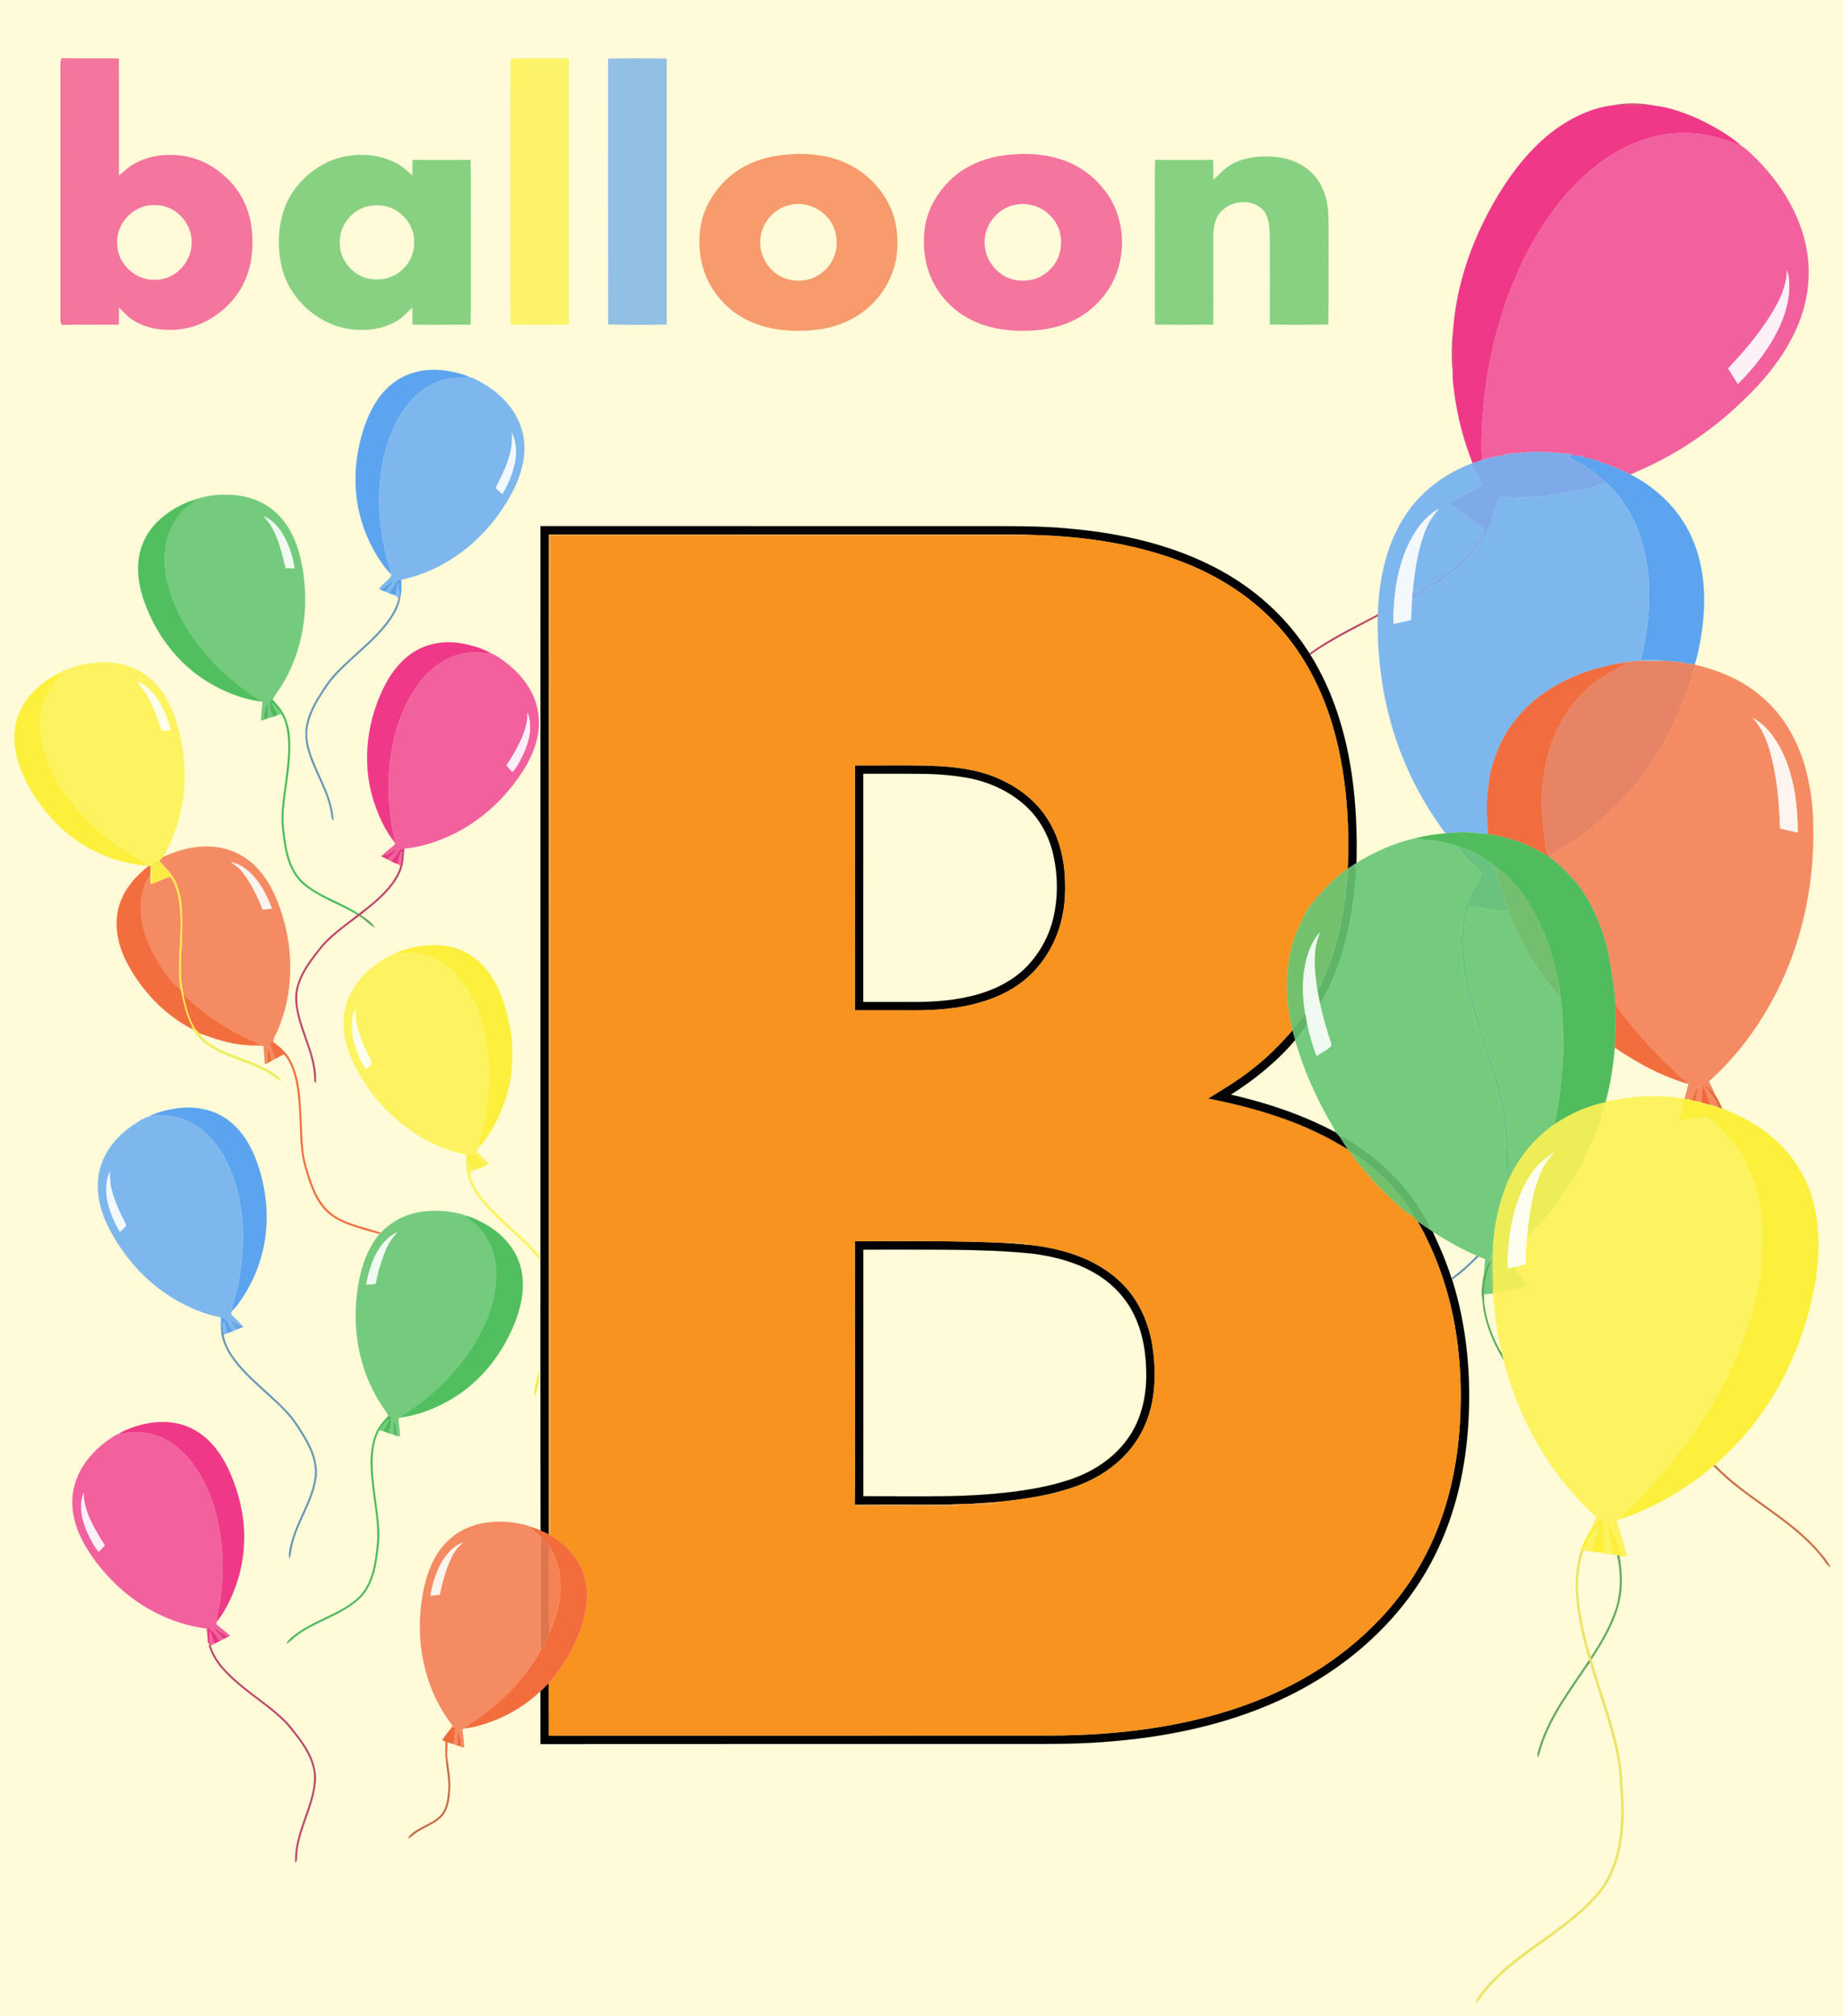<?xml version="1.0" encoding="utf-8"?>
<!DOCTYPE svg PUBLIC "-//W3C//DTD SVG 1.1//EN" "http://www.w3.org/Graphics/SVG/1.1/DTD/svg11.dtd">
<svg version="1.1" id="Layer_1" xmlns="http://www.w3.org/2000/svg" xmlns:xlink="http://www.w3.org/1999/xlink" x="0px" y="0px"
	 viewBox="0 0 1755 1920" enable-background="new 0 0 1755 1920" xml:space="preserve">
<rect x="0" y="0" width="1755" height="1920" fill="#333333" stroke="none"/>
<g>
	<rect fill="#FFFBD8" stroke="#FFFBD8" stroke-width="0.094" width="1755" height="1920"/>
	<path fill="#FFFBD8" stroke="#FFFBD8" stroke-width="0.094" d="M754.43,194.69c16.05-2.85,33.02,6.54,39.43,21.45
		c4.73,11.36,3.71,25.21-3.32,35.42c-5.35,7.6-13.52,13.39-22.73,15.08c-8.37,1.51-17.37,0.63-24.87-3.55
		c-13.52-7.32-21.49-23.57-18.53-38.76C726.99,209.54,739.46,196.88,754.43,194.69z"/>
	<path fill="#FFFBD8" stroke="#FFFBD8" stroke-width="0.094" d="M968.44,194.68c10.63-1.6,22.03,1.59,29.97,8.93
		c5.86,5.34,10.34,12.51,11.5,20.45c1.26,8.41,0.37,17.44-3.99,24.89c-4.94,8.39-13.09,15.14-22.69,17.33
		c-9.49,2.17-19.99,1.13-28.29-4.19c-7.98-5.11-13.98-13.3-16.37-22.47c-1.82-7.91-1.28-16.52,2.27-23.88
		C945.91,204.8,956.34,196.29,968.44,194.68z"/>
	<path fill="#FFFBD8" stroke="#FFFBD8" stroke-width="0.094" d="M143.38,195.41c6.71-0.63,13.66,0.39,19.69,3.49
		c11.67,6.07,19.81,18.81,19.45,32.1c0.35,18.42-15.81,35.84-34.54,35.46c-18.88,1.17-36.61-15.55-36.44-34.48
		C110.32,213.92,125.34,196.7,143.38,195.41z"/>
	<path fill="#FFFBD8" stroke="#FFFBD8" stroke-width="0.094" d="M350.35,196.36c8.4-1.63,17.64-1.22,25.22,3.1
		c9.32,4.94,16.45,14.14,18.3,24.6c1.18,7.37,0.61,15.23-2.74,22c-4.74,10.07-14.51,17.57-25.46,19.54
		c-6.01,0.94-12.29,0.78-18.09-1.15c-10.06-3.18-18.03-11.47-21.93-21.13c-2.25-5.79-2.58-12.2-1.77-18.31
		C326.01,211.39,336.84,199.42,350.35,196.36z"/>
	<path fill="#FFFBD8" stroke="#FFFBD8" stroke-width="0.094" d="M1247.74,623.54c20.23-14.25,42.55-25.04,64.31-36.66
		c-0.8,36.62,3.83,73.44,14.52,108.51c10.68,35.35,27.77,68.65,49.86,98.23c-9.66,0.88-19.3,2.28-28.71,4.65
		c-19.85,4.63-38.81,12.89-56.08,23.67c0.75-27.75-0.33-55.6-4.25-83.1C1281.66,698.4,1269.48,658.35,1247.74,623.54z"/>
	<path fill="#FFFBD8" stroke="#FFFBD8" stroke-width="0.094" d="M822.03,736.87c18.99,0.1,37.98-0.13,56.97,0.14
		c13.94,0.06,27.87,1.31,41.61,3.63c20.13,3.56,39.55,12.22,54.93,25.8c13.57,11.94,22.82,28.33,27.09,45.82
		c4.79,20.24,5.19,41.65,0.47,61.93c-4.25,18.11-13.72,34.91-26.92,48c-12.1,11.76-27.51,19.63-43.57,24.41
		c-21.24,6.31-43.56,7.92-65.61,7.64c-14.99,0.01-29.99-0.01-44.98,0.01C822.06,881.79,822.04,809.33,822.03,736.87z"/>
	<path fill="#FFFBD8" stroke="#FFFBD8" stroke-width="0.094" d="M1172.09,1042.5c22.64-14.4,43.8-31.45,61.19-51.98l0.19,0.68
		c7.45,25.79,18.21,50.59,31.33,74c2.41,4.32,5.47,8.36,6.87,13.18
		C1240.45,1061.62,1206.55,1050.42,1172.09,1042.5z"/>
	<path fill="#FFFBD8" stroke="#FFFBD8" stroke-width="0.094" d="M1529.04,1049.06c4.52-16.81,7.17-34.07,8.58-51.4
		c21.64,14.78,45.09,27.45,70.35,34.76c-1.23,4.72-2.62,9.39-3.98,14.08c-12.83-2.69-26.02-2.62-39.05-2.26
		C1552.83,1044.63,1540.94,1047.05,1529.04,1049.06z"/>
	<path fill="#FFFBD8" stroke="#FFFBD8" stroke-width="0.094" d="M822.06,1190.06c29.31,0.03,58.63-0.13,87.95,0.18
		c25.38,0.37,50.79,1.16,76.03,4.01c21.3,3.04,42.59,9.11,60.81,20.85c13.66,8.77,25.1,21.08,32.37,35.62
		c9.62,18.83,12.59,40.33,12.38,61.26c-0.41,19.95-5.25,40.28-16.75,56.84c-10.69,15.72-26.38,27.63-43.58,35.45
		c-20.67,9.12-43.1,13.29-65.36,16.35c-26.18,3.21-52.55,4.47-78.91,4.42c-21.65-0.06-43.3,0.09-64.94-0.08
		C822.02,1346.66,822.03,1268.36,822.06,1190.06z"/>
	<path fill="#FFFBD8" stroke="#FFFBD8" stroke-width="0.094" d="M1508.02,1476.93c4,0.52,8.04,0.67,12.05,1.26l0.87,0.14
		c4.88,1.06,9.85,1.5,14.81,2.04c1.35,0.19,2.72,0.44,4.09,0.74c4.08,18.34,3.8,38.08-2.98,55.76
		c-5.47,14.68-13.39,28.32-22,41.36c-6.59-22.53-11.83-45.68-12.35-69.23C1503.04,1498.16,1504.02,1487.12,1508.02,1476.93z
		"/>
	<path fill="#D76A8A" stroke="#D76A8A" stroke-width="0.094" d="M57.65,67c0.11-3.86-0.6-7.92,1.05-11.55
		c0.29,4.51,0.19,9.03,0.16,13.55c-0.01,73.33,0.01,146.66-0.01,220c-0.09,6.79,0.31,13.59-0.15,20.38
		c-0.51-1.41-1.02-2.85-1.03-4.36C57.66,225.68,57.69,146.34,57.65,67z"/>
	<path fill="#F4759E" stroke="#F4759E" stroke-width="0.094" d="M58.7,55.45c18.14,0.42,36.3-0.13,54.44,0.28
		c0.23,37.16,0.02,74.33,0.09,111.49c4.81-3.88,9.19-8.39,14.72-11.28c15.33-8.51,33.79-10.26,50.8-6.65
		c14.35,3.09,27.52,10.74,37.91,21.05c12.72,12.12,20.6,28.88,22.81,46.23c2,16.55,0.88,33.82-5.68,49.3
		c-7.4,17.82-21.93,32.27-39.13,40.78c-14.05,6.98-30.3,8.96-45.73,6.51c-8.45-1.43-16.7-4.47-23.77-9.35
		c-4.5-3.1-7.99-7.36-11.91-11.11c-0.08,5.47,0.01,10.95-0.13,16.43c-18.14,0.32-36.28-0.17-54.42,0.25
		c0.46-6.79,0.06-13.59,0.15-20.38c0.02-73.34,0-146.67,0.01-220C58.89,64.48,58.99,59.96,58.7,55.45 M143.38,195.41
		c-18.04,1.29-33.06,18.51-31.84,36.57c-0.17,18.93,17.56,35.65,36.44,34.48c18.73,0.38,34.89-17.04,34.54-35.46
		c0.36-13.29-7.78-26.03-19.45-32.1C157.04,195.8,150.09,194.78,143.38,195.41z"/>
	<path fill="#F4759E" stroke="#F4759E" stroke-width="0.094" d="M960.4,147.46c17.67-1.81,35.96-0.78,52.76,5.35
		c15.49,5.54,29.18,15.84,39.08,28.96c20.78,26.85,21.4,67.03,2.51,95.03c-7.98,11.59-18.71,21.4-31.35,27.69
		c-15.79,8.1-33.81,10.78-51.39,10.55c-16.03-0.3-32.31-3.01-46.74-10.27c-17.56-8.57-31.8-23.72-39.27-41.77
		c-5.82-14.04-7.16-29.61-5.51-44.62c2.49-19.95,13.71-38.1,28.96-50.92C923.76,155.58,942.04,149.26,960.4,147.46 M968.44,194.68
		c-12.1,1.61-22.53,10.12-27.6,21.06c-3.55,7.36-4.09,15.97-2.27,23.88c2.39,9.17,8.39,17.36,16.37,22.47
		c8.3,5.32,18.8,6.36,28.29,4.19c9.6-2.19,17.75-8.94,22.69-17.33c4.36-7.45,5.25-16.48,3.99-24.89
		c-1.16-7.94-5.64-15.11-11.5-20.45C990.47,196.27,979.07,193.08,968.44,194.68z"/>
	<path fill="#FCF368" stroke="#FCF368" stroke-width="0.094" d="M486.16,55.98c12.27-0.62,24.56-0.23,36.84-0.33
		c6.24-0.01,12.5-0.18,18.74,0.33c-0.16,84.3-0.11,168.59-0.03,252.89c-10.56,0.66-21.14,0.21-31.71,0.35
		c-7.89-0.19-15.82,0.52-23.68-0.46c-0.61-17.91-0.1-35.84-0.27-53.76C486.12,188.66,485.91,122.32,486.16,55.98z"/>
	<path fill="#92C0E4" stroke="#92C0E4" stroke-width="0.094" d="M579.12,55.81c18.57-0.33,37.17-0.33,55.75,0
		c0.05,84.39,0.05,168.79,0,253.18c-18.56,0.48-37.15,0.39-55.72-0.01C579.06,224.59,579.13,140.2,579.12,55.81z"/>
	<path fill="#CF487A" stroke="#CF487A" stroke-width="0.094" d="M1534.73,100.47c12.94-2.63,26.51-2.59,39.48-0.09
		c-4.75,0.13-9.5,0.07-14.23-0.18C1551.55,99.71,1543.15,100.87,1534.73,100.47z"/>
	<path fill="#EF3888" stroke="#EF3888" stroke-width="0.094" d="M1487.75,118.73c14.21-9.07,30.17-16.12,46.98-18.26
		c8.42,0.4,16.82-0.76,25.25-0.27c4.73,0.25,9.48,0.31,14.23,0.18c16.31,1.84,31.98,7.7,46.77,14.65
		c13.16,6.7,26.28,14.05,37.31,23.97c-16.91-6.98-34.84-12.37-53.3-12.21c-20.95-0.51-41.76,5.21-60.22,14.96
		c-26.45,13.88-48.36,35.15-65.93,59.09c-20.61,27.87-35.68,59.52-46.69,92.29c-13.67,41.18-20.72,84.5-21.29,127.87
		c-0.08,5.71,0,11.43,0.34,17.14c-2.99,0.96-5.94,2.02-8.9,3.02c-8.54-21.55-14.43-44.14-17.42-67.13
		c-0.73-6.16-1.86-12.35-1.45-18.56c0.61-4.47,0.92-8.97,0.78-13.47c-0.32-9.71,0.66-19.44-0.32-29.12
		c3.19-41.4,17.1-81.58,37.34-117.68C1437.86,165.62,1459.01,137.49,1487.75,118.73z"/>
	<path fill="#EF3888" stroke="#EF3888" stroke-width="0.094" d="M398.38,618.47c13.44-7.01,29.35-8.32,44.06-5.16
		c8.97,1.9,17.97,4.58,25.86,9.36c-7.43-0.58-14.88-1.97-22.34-0.86c-11.67,1.07-22.67,6.14-31.81,13.36
		c-12.42,9.54-21.31,22.92-28.1,36.86c-16.98,36.96-19.54,79.34-12.03,118.97c0.85,4.07,2.03,8.07,2.61,12.2
		c-9.99-12.09-16.49-26.76-21.17-41.62c-11.25-36.42-5.85-76.82,11.79-110.3C374.45,637.87,384.7,625.57,398.38,618.47z"/>
	<path fill="#EF3888" stroke="#EF3888" stroke-width="0.094" d="M139.76,1355.77c15.92-3.28,33.27-1.46,47.28,7.16
		c14.98,9.03,25.12,24.13,32.12,39.82c8.61,19.89,13.69,41.51,13.29,63.25c-0.18,20.49-5.2,40.89-14.18,59.29
		c-3.47,6.66-6.88,13.54-12.03,19.1c0.41-7.93,3.06-15.51,3.79-23.39c3.31-24.01,2.5-48.59-2.66-72.27
		c-2.94-13.56-7.43-26.83-13.94-39.1c-7.6-14.85-18.6-28.28-32.92-37.08c-9.49-5.61-20.5-8.61-31.52-8.57
		c-5.43,0.1-10.81,0.94-16.17,1.69C121.05,1360.68,130.39,1357.76,139.76,1355.77z"/>
	<path fill="#F2609E" stroke="#F2609E" stroke-width="0.094" d="M1544.77,141.75c18.46-9.75,39.27-15.47,60.22-14.96
		c18.46-0.16,36.39,5.23,53.3,12.21c5.25,3.1,9.32,7.83,13.81,11.91c24.18,24.25,43.27,54.97,48.7,89.2
		c3.84,23.52,0.32,47.95-8.87,69.86c-11.4,27.13-30.15,50.48-51.29,70.67c-25.93,25.36-55.93,46.63-88.61,62.4
		c-6.33,3.23-13,5.73-19.38,8.84c-10.12-4.85-20.43-9.42-31.25-12.49c0.4-0.25,0.83-0.5,1.28-0.75
		c-5.98-0.69-11.65-2.95-17.68-3.28c0.98-0.29,1.97-0.57,2.99-0.85c-3.99-0.33-7.98-0.94-11.98-0.72
		c0.19-0.4,0.58-1.19,0.78-1.59c-11.29-0.29-22.49-2.04-33.79-1.78c-10.37-0.04-20.62,2.02-30.99,2.02
		c0.96,0.33,1.95,0.66,2.96,0.99c-8.11,0.43-16.04,2.36-23.77,4.71c-0.34-5.71-0.42-11.43-0.34-17.14
		c0.57-43.37,7.62-86.69,21.29-127.87c11.01-32.77,26.08-64.42,46.69-92.29C1496.41,176.9,1518.32,155.63,1544.77,141.75
		 M1701.6,257.75c-0.38,18.18-10.02,34.34-19.77,49.06c-10.64,15.79-23.15,30.19-36.11,44.09c3.03,4.9,5.95,9.87,9.2,14.64
		c11.41-11.29,21.72-23.75,30.34-37.32c9.2-14.7,16.32-31.09,18.22-48.46C1703.93,272.41,1704.23,264.77,1701.6,257.75z"/>
	<path fill="#F2609E" stroke="#F2609E" stroke-width="0.094" d="M445.96,621.81c7.46-1.11,14.91,0.28,22.34,0.86
		c1.98,0.39,3.64,1.63,5.35,2.65c14.28,9.05,26.9,21.52,33.94,37.08c6.2,13.48,7.05,29.13,3.21,43.4c-3.84,15-12.12,28.4-21.4,40.63
		c-17.5,22.92-40.85,41.56-67.67,52.37c-11.73,4.75-24.07,8.22-36.7,9.4c-1.19,0.1-2.37,0.2-3.55,0.31
		c-2.91,3.96-5.9,7.87-8.93,11.75c-1.2-0.65-2.41-1.29-3.61-1.92c3.55-3.3,6.99-6.71,10.05-10.46c-4.76,2.25-8.85,6.54-14.41,6.57
		c3.31-4.5,8.86-6.74,12.05-11.25c-0.58-4.13-1.76-8.13-2.61-12.2c-7.51-39.63-4.95-82.01,12.03-118.97
		c6.79-13.94,15.68-27.32,28.1-36.86C423.29,627.95,434.29,622.88,445.96,621.81 M502.4,678.78
		c-0.08,18.66-10.52,34.93-19.98,50.26c1.78,2.11,3.51,4.29,5.63,6.08c4.29-4.67,6.98-10.56,9.87-16.15
		C503.76,706.66,507.42,691.99,502.4,678.78z"/>
	<path fill="#F2609E" stroke="#F2609E" stroke-width="0.094" d="M112.82,1365.67c5.36-0.75,10.74-1.59,16.17-1.69
		c11.02-0.04,22.03,2.96,31.52,8.57c14.32,8.8,25.32,22.23,32.92,37.08c6.51,12.27,11,25.54,13.94,39.1
		c5.16,23.68,5.97,48.26,2.66,72.27c-0.73,7.88-3.38,15.46-3.79,23.39c-0.08,0.83-0.15,1.68-0.22,2.55
		c4.26,3.69,8.84,7,13.04,10.78c-0.45,0.27-1.36,0.82-1.81,1.1c-4.94-3.16-9.89-6.33-15.12-8.98
		c3.63,3.58,7.29,7.15,10.45,11.17c-1.14,0.62-2.28,1.27-3.42,1.93c-3.23-4.6-6.02-9.82-11.02-12.76
		c-0.25,2.62-0.49,5.26-0.54,7.92c-0.39-2.38-0.74-4.76-1.06-7.13c-34.71-4.52-67.25-21.95-91.24-47.29
		c-10.74-11.23-20.26-23.78-27.34-37.66c-7.66-15.08-11.52-32.77-7.43-49.47c4.24-18.5,17.04-33.92,32.18-44.83
		C105.94,1369.51,109.07,1366.94,112.82,1365.67 M83.61,1460.38c3.01,6.04,5.93,12.3,10.33,17.49c2.11-1.89,3.9-4.09,5.79-6.17
		c-9.55-15.2-19.78-31.45-20.15-49.98C74.66,1434.37,78.19,1448.49,83.61,1460.38z"/>
	<path fill="#F79B6C" stroke="#F79B6C" stroke-width="0.094" d="M747.4,147.44c17.88-1.88,36.42-0.58,53.33,5.82
		c19.14,7.37,35.54,21.8,45.05,40c6.44,12.15,9.16,26.04,8.67,39.73c0.11,20.36-8.34,40.42-22.5,54.97
		c-11.81,12.58-27.76,20.79-44.54,24.37c-15.44,3.23-31.46,3.44-47.05,1.27c-17.16-2.51-33.99-9.28-46.93-21.02
		c-12.57-11.2-21.84-26.27-25.26-42.82c-3.9-18.22-2.74-38,5.77-54.8c8.77-17.65,23.9-32.17,42.09-39.86
		C725.99,150.91,736.64,148.37,747.4,147.44 M754.43,194.69c-14.97,2.19-27.44,14.85-30.02,29.64
		c-2.96,15.19,5.01,31.44,18.53,38.76c7.5,4.18,16.5,5.06,24.87,3.55c9.21-1.69,17.38-7.48,22.73-15.08
		c7.03-10.21,8.05-24.06,3.32-35.42C787.45,201.23,770.48,191.84,754.43,194.69z"/>
	<path fill="#88D182" stroke="#88D182" stroke-width="0.094" d="M317.98,151.92c19.45-6.85,41.94-5.97,60.21,3.92
		c5.48,2.87,9.75,7.42,14.54,11.22c-0.02-4.91-0.09-9.82,0.22-14.73c18.37,0.08,36.74,0.13,55.11-0.03
		c0.58,18.89,0.09,37.8,0.25,56.7c-0.08,33.38,0.17,66.76-0.13,100.14c-18.45,0.1-36.91,0.23-55.37-0.05
		c-0.17-5.43-0.04-10.87-0.1-16.3c-4.39,3.91-8.12,8.6-13.12,11.79c-11.05,7.23-24.51,10.04-37.58,9.53
		c-34.65-0.55-66.61-27.39-74-61.1c-4.09-18.6-3.25-38.56,3.61-56.42C279.87,176.07,297.29,159.58,317.98,151.92 M350.35,196.36
		c-13.51,3.06-24.34,15.03-26.47,28.65c-0.81,6.11-0.48,12.52,1.77,18.31c3.9,9.66,11.87,17.95,21.93,21.13
		c5.8,1.93,12.08,2.09,18.09,1.15c10.95-1.97,20.72-9.47,25.46-19.54c3.35-6.77,3.92-14.63,2.74-22
		c-1.85-10.46-8.98-19.66-18.3-24.6C367.99,195.14,358.75,194.73,350.35,196.36z"/>
	<path fill="#88D182" stroke="#88D182" stroke-width="0.094" d="M1171.33,157.37c10.33-6.4,22.71-8.28,34.67-8.38
		c12.1,0.08,24.54,2.51,34.84,9.15c9.26,5.73,16.4,14.72,20.02,24.99c4.15,10.77,4.18,22.49,4.23,33.87
		c-0.15,30.69,0.23,61.39-0.2,92.08c-18.53,0.2-37.07,0.34-55.6-0.06c0.03-27.99,0.08-56-0.02-83.99
		c-0.54-9.32-0.55-20.38-8.41-26.88c-12.86-10.61-35.21-5.77-42.31,9.44c-4.13,8.89-3.09,18.9-3.19,28.41
		c-0.09,24.37,0.16,48.74-0.13,73.1c-18.47,0.2-36.94,0.23-55.41-0.02c-0.27-32.69-0.04-65.39-0.11-98.08
		c0.16-19.56-0.34-39.13,0.24-58.68c18.38,0.12,36.76,0.09,55.14,0.02c0.48,6.28,0.14,12.59,0.3,18.88
		C1160.71,166.61,1165.25,161.05,1171.33,157.37z"/>
	<path fill="#FDF0F7" stroke="#FDF0F7" stroke-width="0.094" d="M1701.6,257.75c2.63,7.02,2.33,14.66,1.88,22.01
		c-1.9,17.37-9.02,33.76-18.22,48.46c-8.62,13.57-18.93,26.03-30.34,37.32c-3.25-4.77-6.17-9.74-9.2-14.64
		c12.96-13.9,25.47-28.3,36.11-44.09C1691.58,292.09,1701.22,275.93,1701.6,257.75z"/>
	<path fill="#CB4576" stroke="#CB4576" stroke-width="0.094" d="M1383.43,355.47c-1.47-14.12-1.11-28.49,0.46-42.59
		c0.98,9.68,0,19.41,0.32,29.12C1384.35,346.5,1384.04,351,1383.43,355.47z"/>
	<path fill="#5CA4F0" stroke="#5CA4F0" stroke-width="0.094" d="M392.36,355.41c14.49-4.8,30.32-3.79,44.87,0.23
		c3.54,0.88,7,2.11,10.26,3.77c-7.69,0.62-15.54,0.03-23.07,1.97c-14.79,3.61-28.02,12.81-37.02,25.03
		c-11.09,13.98-17.62,30.99-21.78,48.19c-7.11,31.66-5.49,64.9,2.57,96.22c1.36,5.49,3.42,10.81,4.4,16.4
		c-9.54-9.94-16.59-22.04-22.23-34.54c-10.52-23.59-14.08-50.14-10.54-75.69c2.86-19.55,8.34-39.21,19.4-55.79
		C367.06,369.31,378.67,359.69,392.36,355.41z"/>
	<path fill="#5CA4F0" stroke="#5CA4F0" stroke-width="0.094" d="M1492.74,434.35c0.82-0.14,2.45-0.42,3.27-0.56
		c4-0.22,7.99,0.39,11.98,0.72c-1.02,0.28-2.01,0.56-2.99,0.85c6.03,0.33,11.7,2.59,17.68,3.28c-0.45,0.25-0.88,0.5-1.28,0.75
		c10.82,3.07,21.13,7.64,31.25,12.49c26.65,13.62,49.15,36.29,60.17,64.37c12.29,30.45,11.91,64.51,5.83,96.33
		c-1.32,6.86-2.55,13.78-4.94,20.36c-4.49-1.08-9.1-1.35-13.68-1.46c0.95-0.35,1.93-0.69,2.93-1.02
		c-6.26,0.06-12.48-0.72-18.71-1.1c-7.26-1.09-14.6-0.84-21.9-0.52c5.15-20.85,8.35-42.32,7.92-63.84
		c0.27-21.14-3.6-42.31-11.25-62.01c-5.29-13.64-13.43-26.02-22.97-37.05c-2.03-2.32-4.34-4.38-6.64-6.41
		c-5.36-5.02-10.91-9.87-17.11-13.83C1506.11,441.32,1498.58,439.25,1492.74,434.35z"/>
	<path fill="#5CA4F0" stroke="#5CA4F0" stroke-width="0.094" d="M141.69,1063.4c9.04-4.81,19.29-6.9,29.38-8.11
		c16.51-1.89,34.13,1.86,47.29,12.36c14.5,11.27,23.14,28.31,28.46,45.54c8.23,26.43,9.68,55.22,2.39,82.04
		c-4.61,17.19-12.57,33.48-23.29,47.69c-1.7,2.25-3.61,4.35-5.61,6.35c1.1-8.16,4.42-15.8,5.96-23.86
		c7.18-33.89,7.39-69.93-3.71-103c-5.47-15.39-13.09-30.51-25.15-41.82C183.17,1066.11,161.63,1059.41,141.69,1063.4z"/>
	<path fill="#7EB7EE" stroke="#7EB7EE" stroke-width="0.094" d="M447.49,359.41c3.13,0.24,5.78,2.22,8.54,3.56
		c15.58,8.27,29.57,20.62,37.22,36.75c5.8,11.86,7.42,25.57,5.16,38.54c-2.99,18.71-12.51,35.59-23.2,50.95
		c-22.08,31.24-55.5,55.05-93.18,62.93c-1.01,0.11-2.03,0.21-3.03,0.31c-3.12,3.97-5.8,8.25-8.31,12.62
		c-1.28-0.57-2.56-1.13-3.83-1.67c2.92-3.32,5.77-6.71,8.33-10.32c-4.51,2.38-8.63,5.39-12.48,8.7c-0.51-0.23-1.51-0.69-2.02-0.92
		c3.12-3.63,6.78-6.72,10.15-10.1c0.81-1.01,2.22-2.07,1.75-3.54c-0.98-5.59-3.04-10.91-4.4-16.4c-8.06-31.32-9.68-64.56-2.57-96.22
		c4.16-17.2,10.69-34.21,21.78-48.19c9-12.22,22.23-21.42,37.02-25.03C431.95,359.44,439.8,360.03,447.49,359.41 M487.35,411.89
		c2.19,18.98-7.16,36.4-15.28,52.84c2.06,1.89,4.12,3.79,6.2,5.68c5.73-9.19,9.81-19.41,12.01-30.02
		C492.25,430.88,491.49,420.74,487.35,411.89z"/>
	<path fill="#7EB7EE" stroke="#7EB7EE" stroke-width="0.094" d="M1342.65,484.61c14.52-19.55,35.11-34.02,57.7-42.81
		c5.02,5.58,8.46,12.66,10.3,19.89c-9.27,6.91-20.36,10.96-29.87,17.54c5.57,5.92,12.96,9.6,19.02,14.96
		c3.93,3.57,8.95,5.71,12.81,9.36c0.88,3.19-1.63,6.24-3.07,8.95c-9.05,13.95-21.19,25.75-34.72,35.33
		c-8.77,6.4-17.78,12.56-27.43,17.56c-0.75-0.81-1.48-1.61-2.2-2.4c2.06-20.34,4.97-40.95,12.92-59.94
		c2.71-6.77,7.09-12.65,11.71-18.24c-13.93,7.98-23.44,21.78-29.83,36.18c-10,22.94-13.2,48.3-13.16,73.15
		c5.61-1.02,11.14-2.41,16.7-3.69c0.28-6.23,0.53-12.47,1.03-18.68c0.3,1.12,0.63,2.25,0.99,3.37
		c0.26-1.97,0.52-3.94,0.79-5.9c16.1-10.22,33.06-19.62,46.5-33.4c13.29-12.8,25.33-28.16,29.51-46.49
		c1.68-5.16,2.33-10.94,5.67-15.37c5.36-2,11.3,0.62,16.91-0.2c9.99-1.21,20.11-0.17,30.07-1.73
		c18.35-3.05,36.91-6.01,54.41-12.52c2.3,2.03,4.61,4.09,6.64,6.41c9.54,11.03,17.68,23.41,22.97,37.05
		c7.65,19.7,11.52,40.87,11.25,62.01c0.43,21.52-2.77,42.99-7.92,63.84c7.3-0.32,14.64-0.57,21.9,0.52
		c-13.16,0.65-26.55-1.06-39.5,1.89c-10.88,1.71-21.49,4.73-32.06,7.75c-18.27,6-35.55,15.13-50.6,27.12
		c-10.71,9.02-20.2,19.56-27.48,31.55c-6.53,10.64-11.03,22.41-14.41,34.4c-2.3,7.95-2.68,16.27-3.69,24.45
		c-1.32,12.62-0.34,25.3,0.64,37.9c-11.02-0.98-22.13-2.65-33.2-1.33c-2.51,0.21-5.02,0.35-7.52,0.53
		c-22.09-29.58-39.18-62.88-49.86-98.23c-10.69-35.07-15.32-71.89-14.52-108.51c0.02-0.46,0.07-1.4,0.09-1.87
		C1312.99,549.74,1321.15,513.28,1342.65,484.61z"/>
	<path fill="#7EB7EE" stroke="#7EB7EE" stroke-width="0.094" d="M141.69,1063.4c19.94-3.99,41.48,2.71,55.72,17.19
		c12.06,11.31,19.68,26.43,25.15,41.82c11.1,33.07,10.89,69.11,3.71,103c-1.54,8.06-4.86,15.7-5.96,23.86
		c-0.05,0.97-0.33,2.15,0.4,2.98c3.06,3.93,7.59,6.53,10.11,10.93c-4.35-1.55-8.17-4.18-12.14-6.47
		c1.98,3.3,4.24,6.44,6.65,9.46c-1.3,0.56-2.6,1.15-3.88,1.76c-2.83-4.96-4.84-11.02-10.31-13.73
		c-0.2,2.92-0.33,5.87-0.38,8.81c-0.03,2.06-0.05,4.14,0,6.22c-0.85-4.9-0.48-9.88-0.8-14.81
		c-15.38-2.79-29.97-9.07-43.41-16.94c-28.1-16.59-50.46-42.16-64.56-71.46c-7.66-16.01-11.31-34.56-7.03-52.04
		c4.32-17.43,16.49-31.92,31.03-41.98C130.96,1068.72,135.95,1065.15,141.69,1063.4 M102.54,1144.6
		c2.25,10.04,6.37,19.6,11.51,28.48c2.13-1.88,4.59-3.58,5.98-6.12c-1.39-4.06-3.74-7.69-5.5-11.57
		c-5.69-12.39-10.9-25.66-9.83-39.57C100.5,1124.78,100.53,1135.08,102.54,1144.6z"/>
	<path fill="#F1F9FE" stroke="#F1F9FE" stroke-width="0.094" d="M487.35,411.89c4.14,8.85,4.9,18.99,2.93,28.5
		c-2.2,10.61-6.28,20.83-12.01,30.02c-2.08-1.89-4.14-3.79-6.2-5.68C480.19,448.29,489.54,430.87,487.35,411.89z"/>
	<path fill="#7EAAE9" stroke="#7EAAE9" stroke-width="0.094" d="M1432.01,432.44c10.37,0,20.62-2.06,30.99-2.02
		c11.3-0.26,22.5,1.49,33.79,1.78c-0.2,0.4-0.59,1.19-0.78,1.59c-0.82,0.14-2.45,0.42-3.27,0.56
		c5.84,4.9,13.37,6.97,19.56,11.35c6.2,3.96,11.75,8.81,17.11,13.83c-17.5,6.51-36.06,9.47-54.41,12.52
		c-9.96,1.56-20.08,0.52-30.07,1.73c-5.61,0.82-11.55-1.8-16.91,0.2c-3.34,4.43-3.99,10.21-5.67,15.37
		c-4.18,18.33-16.22,33.69-29.51,46.49c-13.44,13.78-30.4,23.18-46.5,33.4c-0.27,1.96-0.53,3.93-0.79,5.9
		c-0.36-1.12-0.69-2.25-0.99-3.37c0.12-2.94,0.35-5.87,0.63-8.78c0.72,0.79,1.45,1.59,2.2,2.4
		c9.65-5,18.66-11.16,27.43-17.56c13.53-9.58,25.67-21.38,34.72-35.33c1.44-2.71,3.95-5.76,3.07-8.95
		c-3.86-3.65-8.88-5.79-12.81-9.36c-6.06-5.36-13.45-9.04-19.02-14.96c9.51-6.58,20.6-10.63,29.87-17.54
		c-1.84-7.23-5.28-14.31-10.3-19.89c0.48-0.16,1.46-0.48,1.95-0.64c2.96-1,5.91-2.06,8.9-3.02
		c7.73-2.35,15.66-4.28,23.77-4.71C1433.96,433.1,1432.97,432.77,1432.01,432.44z"/>
	<path fill="#74CB7D" stroke="#74CB7D" stroke-width="0.094" d="M186.58,475.44c9.15-3.02,18.79-4.43,28.42-4.2
		c17.24-0.42,34.98,5.15,47.78,16.96c12.02,11.01,19.13,26.37,23.02,41.99c9.55,39.76,5.15,83.46-15.48,119.13
		c-3.08,5.97-7.65,11-10.79,16.93c-0.63,0.28-1.89,0.85-2.51,1.14c0.48,5.13-0.25,11.14,3.6,15.19c-1.83,0.5-3.66,0.98-5.49,1.49
		c-0.2-5.07-0.3-10.14-0.49-15.21c-1.74,5.3-3.22,10.76-3.21,16.39l-0.02,0.68c-0.71,0.01-2.14,0.03-2.85,0.05
		c0.19-5.94,1.08-11.82,1.51-17.74c-29.57-17.84-55.55-42.25-73.31-72.01c-9.49-15.51-16.29-32.78-19.16-50.78
		c-1.61-12.8-1.26-26.19,3.53-38.33c3.68-9.7,9.76-18.58,17.91-25.06C181.67,479.98,184.29,477.89,186.58,475.44 M251.07,491.76
		c12.89,13.16,16.69,31.92,20.95,49.17c2.79,0.15,5.58,0.27,8.38,0.35c-1.18-8.74-3.76-17.27-7.35-25.3
		C268.46,505.99,261.64,495.99,251.07,491.76z"/>
	<path fill="#74CB7D" stroke="#74CB7D" stroke-width="0.094" d="M1291.64,821.94c17.27-10.78,36.23-19.04,56.08-23.67
		c4.07,0.7,8.15,1.37,12.29,1.66c9.25,0.69,18.4,2.57,27.15,5.68c5.96,10.14,15.95,16.94,23.5,25.71
		c-0.71,4.35-3.64,7.87-5.58,11.72c-3.84,7.51-8.46,14.86-9.83,23.34c-2.67,10.25-4.01,20.83-3.85,31.43
		c0.58,11.33,1.1,22.76,3.95,33.81c7.88,40.39,24.26,78.47,33.66,118.46c3.73,15.02,4.98,30.52,5.12,45.95
		c0.32,9.76-0.79,19.72,1.62,29.3c-6.26,15.61-10.8,31.93-12.75,48.67c-1.88,12.68-1.54,25.53-1.65,38.31
		c-0.47-6.86-0.42-13.73-0.91-20.58c-0.36,2.91-0.67,5.83-0.84,8.76c-3.43,3.88-5.04,8.87-6.53,13.72
		c0.12-5.07,0.69-10.11,1.19-15.14c-2.05-0.79-4.09-1.57-6.1-2.38c-0.49-0.2-1.45-0.59-1.93-0.79
		c-14.61-5.96-28.16-14.14-41.57-22.37c-0.9-0.77-1.79-1.51-2.7-2.2c-1.5-7.3-5.96-13.4-9.6-19.73
		c-15.75-24.94-37.29-45.95-61.97-62c-4.62-2.81-8.95-7.02-14.7-6.92c-1.17-1.59-2.51-3.06-4.02-4.3
		c-1.4-4.82-4.46-8.86-6.87-13.18c-13.12-23.41-23.88-48.21-31.33-74c3.35-5.99,9.51-10.34,11.09-17.26
		c2.27,10.74,5.22,21.39,9.24,31.62c4.61-3.26,10.3-5.46,13.95-9.82c-0.51-4.14-2.34-7.97-3.47-11.96
		c-2.75-9.1-5.19-18.3-7.22-27.59c18.73-32.14,28.31-68.85,32.43-105.6c0.64-9.22,2.68-18.56,0.78-27.76
		C1290.61,822.6,1291.3,822.16,1291.64,821.94z"/>
	<path fill="#74CB7D" stroke="#74CB7D" stroke-width="0.094" d="M1396.94,868.94c0.74-2.25,1.66-5.82,4.72-5.42
		c11.57,0.83,22.86,4.24,34.51,4.5c5.78,13.5,11.76,26.95,19.06,39.72c8.88,15.05,18.86,29.54,30.7,42.43
		c0.71,5.25,1.59,10.49,1.89,15.79c0.67,13.7,1.54,27.43,0.55,41.15c-0.39,13.85-2.22,27.6-3.99,41.34
		c-0.9,7.39-2.89,14.6-3.69,22.01c-18.99,12.87-33.65,31.31-43.63,51.85c-0.64-5.09-0.22-10.22-0.03-15.31
		c0.25-6.68-0.65-13.31-0.93-19.96c-0.2-11.82-1.79-23.59-4.09-35.17c-2.75-9.38-4.28-19.09-7.58-28.31
		c-2.49-7.27-4.61-14.66-7.06-21.94c-4.51-12.84-7.76-26.07-11.98-38.99c-5.91-18.72-9.42-38.11-11.26-57.63
		C1393.53,892.94,1394,880.69,1396.94,868.94z"/>
	<path fill="#74CB7D" stroke="#74CB7D" stroke-width="0.094" d="M389.09,1157.05c11.6-4.15,24.13-4.32,36.27-3.37
		c6.34,0.81,12.77,1.85,18.7,4.33c-0.5-0.07-1.49-0.21-1.99-0.27c8.05,5.5,15.59,12.06,20.77,20.43
		c7.84,12.14,10.45,26.96,9.65,41.22c-1.22,17.81-6.98,35.1-15.34,50.8c-15.72,29.76-39.77,54.65-67.48,73.5
		c-3.23,2.14-6.59,4.12-9.66,6.51l-0.51,0.44c-0.1,5.81,1.35,11.54,1.41,17.36c-0.87-0.14-1.74-0.26-2.6-0.37
		c-0.3-5.75-1.79-11.34-3.81-16.7c0.03,5.01,0.11,10.04-0.25,15.06c-1.59-0.4-3.18-0.76-4.76-1.12
		c2.67-4.82,2.79-10.4,2.68-15.75c-0.63-0.15-1.9-0.44-2.53-0.59c-1.38-4.27-4.67-7.49-6.95-11.26
		c-21.05-32.61-28.05-73.29-21.84-111.38c2.62-18.21,8.78-36.34,20.59-50.7c0.29-0.29,0.85-0.87,1.13-1.15
		C369.97,1166.45,378.95,1160.29,389.09,1157.05 M358.52,1193.49c-4.89,9.28-8.01,19.45-9.66,29.79c2.93-0.06,5.86-0.22,8.79-0.48
		c1.84-10.13,4.61-20.12,8.45-29.68c2.65-7.21,6.85-13.68,11.96-19.38C369.28,1177.5,363.03,1185.32,358.52,1193.49z"/>
	<path fill="#51BF60" stroke="#51BF60" stroke-width="0.094" d="M156.83,490.81c8.89-6.84,19.03-12.1,29.75-15.37
		c-2.29,2.45-4.91,4.54-7.54,6.62c-8.15,6.48-14.23,15.36-17.91,25.06c-4.79,12.14-5.14,25.53-3.53,38.33
		c2.87,18,9.67,35.27,19.16,50.78c17.76,29.76,43.74,54.17,73.31,72.01c-18.64-2.03-36.46-9.24-52.41-18.9
		c-27.72-16.96-48.4-44.13-59.57-74.46c-5.93-15.89-8.93-33.6-4.45-50.26C137.1,511.06,145.84,499.28,156.83,490.81z"/>
	<path fill="#51BF60" stroke="#51BF60" stroke-width="0.094" d="M442.07,1157.74c0.5,0.06,1.49,0.2,1.99,0.27
		c6.64,1.6,12.73,4.94,18.69,8.2c15.6,8.87,28.73,23.25,33.14,40.96c4.99,19.7-0.04,40.41-8.21,58.53
		c-11.66,26.57-30.78,50.15-55.61,65.41c-15.8,9.76-33.56,16.8-52.06,19.09c3.07-2.39,6.43-4.37,9.66-6.51
		c27.71-18.85,51.76-43.74,67.48-73.5c8.36-15.7,14.12-32.99,15.34-50.8c0.8-14.26-1.81-29.08-9.65-41.22
		C457.66,1169.8,450.12,1163.24,442.07,1157.74z"/>
	<path fill="#F3F8FD" stroke="#F3F8FD" stroke-width="0.094" d="M1339.99,520.99c6.39-14.4,15.9-28.2,29.83-36.18
		c-4.62,5.59-9,11.47-11.71,18.24c-7.95,18.99-10.86,39.6-12.92,59.94c-0.28,2.91-0.51,5.84-0.63,8.78
		c-0.5,6.21-0.75,12.45-1.03,18.68c-5.56,1.28-11.09,2.67-16.7,3.69C1326.79,569.29,1329.99,543.93,1339.99,520.99z"/>
	<path fill="#F1FBF2" stroke="#F1FBF2" stroke-width="0.094" d="M251.07,491.76c10.57,4.23,17.39,14.23,21.98,24.22
		c3.59,8.03,6.17,16.56,7.35,25.3c-2.8-0.08-5.59-0.2-8.38-0.35C267.76,523.68,263.96,504.92,251.07,491.76z"/>
	<path fill="#020101" stroke="#020101" stroke-width="0.094" d="M514.64,501.09c137.79,0.08,275.58,0.01,413.36,0.04
		c30.59,0.07,61.26-0.59,91.73,2.47c46.99,4.26,94.1,14.68,136.28,36.39c36.84,18.77,68.93,47.13,90.92,82.25
		c0.2,0.33,0.61,0.97,0.81,1.3c21.74,34.81,33.92,74.86,39.65,115.3c3.92,27.5,5,55.35,4.25,83.1c-0.34,0.22-1.03,0.66-1.37,0.89
		c-2.15,1.36-4.26,2.76-6.35,4.19l-0.58,0.4c1.85-43.94-1.19-88.46-12.83-131.01c-9.4-34.11-25.04-66.83-47.96-93.94
		c-23.22-27.77-53.66-48.98-86.8-63.24c-48.61-20.84-101.84-28.51-154.4-29.8c-14.11-0.62-28.24-0.21-42.35-0.33
		c-138.77-0.01-277.53,0.04-416.3-0.02c-0.09,317.42-0.03,634.85-0.03,952.27c-2.61-1.25-5.26-2.4-7.88-3.59
		c-0.34-109.92-0.06-219.84-0.15-329.76C514.64,919.03,514.65,710.06,514.64,501.09z"/>
	<path fill="#020101" stroke="#020101" stroke-width="0.094" d="M814.11,728.94c27.28,0.15,54.59-0.65,81.86,0.75
		c20.58,1.37,41.55,4.67,60.07,14.24c16.79,8.11,31.74,20.49,41.68,36.37c11.08,17.45,15.92,38.23,16.49,58.73
		c0.71,17.91-1.55,36.14-8.38,52.82c-7.54,18.45-20.12,35.04-36.62,46.36c-12.82,8.86-27.54,14.69-42.65,18.28
		c-22.39,5.6-45.61,6.01-68.56,5.72c-14.65-0.01-29.29,0.01-43.93-0.01C814.18,884.45,814.09,806.69,814.11,728.94 M822.03,736.87
		c0.01,72.46,0.03,144.92-0.01,217.38c14.99-0.02,29.99,0,44.98-0.01c22.05,0.28,44.37-1.33,65.61-7.64
		c16.06-4.78,31.47-12.65,43.57-24.41c13.2-13.09,22.67-29.89,26.92-48c4.72-20.28,4.32-41.69-0.47-61.93
		c-4.27-17.49-13.52-33.88-27.09-45.82c-15.38-13.58-34.8-22.24-54.93-25.8c-13.74-2.32-27.67-3.57-41.61-3.63
		C860.01,736.74,841.02,736.97,822.03,736.87z"/>
	<path fill="#020101" stroke="#020101" stroke-width="0.094" d="M1349.79,1162.98c4.02,2.83,8.13,5.54,12.17,8.35
		c0.91,0.69,1.8,1.43,2.7,2.2c6.76,14.2,12.89,28.72,17.69,43.71c0.11,0.36,0.33,1.08,0.44,1.44
		c14.27,45.19,18.4,93.19,15.19,140.34c-3.04,45.16-14.06,90.25-35.78,130.17
		c-16.48,30.69-39.27,57.75-65.67,80.38c-30.89,26.57-66.97,46.77-105.15,60.81c-42.87,15.84-88.17,24.32-133.62,28.08
		c-28.51,2.53-57.16,2.48-85.76,2.44c-152.45,0.04-304.89-0.08-457.34,0.07c-0.06-16.78,0.04-33.55-0.05-50.32
		c2.72-2.61,5.42-5.24,7.99-7.99c0.13,16.74-0.03,33.48,0.09,50.23c157.1-0.08,314.21-0.01,471.31-0.04
		c46.41,0.21,93.02-3.47,138.39-13.55c34.15-7.62,67.61-18.96,98.67-35.19c30.13-15.7,57.89-36.08,81.42-60.62
		c21.85-22.55,39.67-48.98,52.3-77.73c16.59-37.6,24.4-78.66,25.84-119.61c1.04-25.33-0.18-50.78-4.02-75.84
		C1380.89,1232.71,1368.65,1196.04,1349.79,1162.98z"/>
	<path fill="#020101" stroke="#020101" stroke-width="0.094" d="M814.09,1182.09c47.57-0.02,95.16-0.65,142.69,1.62
		c6.33,0.33,12.65,0.95,18.98,1.42c18.94,1.57,37.78,5.49,55.38,12.76c15.14,6.3,29.3,15.41,40.36,27.6
		c13.95,15.21,22.33,34.89,25.73,55.11c3.31,20.44,3.48,41.69-1.74,61.83c-3.87,14.7-11.01,28.58-21.06,40.02
		c-12.75,14.63-29.5,25.49-47.6,32.31c-25.63,9.59-52.95,13.39-80.06,15.96c-7.34,0.52-14.67,1.01-22.01,1.45
		c-7.32,0.19-14.65,0.47-21.97,0.7c-29.64,0.31-59.29-0.26-88.92,0.3c0.55-25.38,0.09-50.78,0.25-76.17
		C814.1,1298.7,814.14,1240.39,814.09,1182.09 M822.06,1190.06c-0.03,78.3-0.04,156.6,0,234.9
		c21.64,0.17,43.29,0.02,64.94,0.08c26.36,0.05,52.73-1.21,78.91-4.42c22.26-3.06,44.69-7.23,65.36-16.35
		c17.2-7.82,32.89-19.73,43.58-35.45c11.5-16.56,16.34-36.89,16.75-56.84c0.21-20.93-2.76-42.43-12.38-61.26
		c-7.27-14.54-18.71-26.85-32.37-35.62c-18.22-11.74-39.51-17.81-60.81-20.85c-25.24-2.85-50.65-3.64-76.03-4.01
		C880.69,1189.93,851.37,1190.09,822.06,1190.06z"/>
	<path fill="#E2A249" stroke="#E2A249" stroke-width="0.094" d="M522.7,509.08c138.77,0.06,277.53,0.01,416.3,0.02
		c14.11,0.12,28.24-0.29,42.35,0.33c-5.73,1.07-11.55,1.1-17.35,0.92c-146.59-0.05-293.19,0.05-439.79-0.05
		c-0.31,54.23-0.07,108.47-0.1,162.7c-0.09,247,0.01,494-0.04,741c-0.09,16.04,0.22,32.09-0.08,48.14
		c-0.33-0.2-0.99-0.59-1.32-0.79C522.67,1143.93,522.61,826.5,522.7,509.08z"/>
	<path fill="#F8931F" stroke="#F8931F" stroke-width="0.094" d="M981.35,509.43c52.56,1.29,105.79,8.96,154.4,29.8
		c33.14,14.26,63.58,35.47,86.8,63.24c22.92,27.11,38.56,59.83,47.96,93.94c11.64,42.55,14.68,87.07,12.83,131.01
		c-12.88,8.82-23.62,20.4-33.46,32.41c-7.25,8.61-11.07,19.32-15.79,29.37c-7.96,21.23-10.1,44.36-7.69,66.83
		c1,8.35,2.55,16.62,4.22,24.86l0.15,0.63c-11.41,12.99-23.55,25.4-37.24,36.01c-13.36,10.84-28.17,19.66-42.81,28.61
		c38.46,7.66,76.67,18.41,111.64,36.48c7.09,3.56,13.82,7.76,20.73,11.65c0.9,0.89,1.8,1.8,2.71,2.72
		c4.61,8.18,11.17,14.93,17.19,22.05c9.6,11.67,20.76,21.91,31.95,32.02c3.6,3.23,7.72,5.79,11.78,8.41
		c1.01,1.16,2.04,2.33,3.07,3.51c18.86,33.06,31.1,69.73,36.81,107.33c3.84,25.06,5.06,50.51,4.02,75.84
		c-1.44,40.95-9.25,82.01-25.84,119.61c-12.63,28.75-30.45,55.18-52.3,77.73c-23.53,24.54-51.29,44.92-81.42,60.62
		c-31.06,16.23-64.52,27.57-98.67,35.19c-45.37,10.08-91.98,13.76-138.39,13.55c-157.1,0.03-314.21-0.04-471.31,0.04
		c-0.12-16.75,0.04-33.49-0.09-50.23c12.72-14.18,22.64-30.77,29.52-48.51c6.15-16.95,9.69-35.91,4.2-53.52
		c-4.79-16.69-17.76-29.73-32.33-38.49c0.3-16.05-0.01-32.1,0.08-48.14c0.05-247-0.05-494,0.04-741
		c0.03-54.23-0.21-108.47,0.1-162.7c146.6,0.1,293.2,0,439.79,0.05C969.8,510.53,975.62,510.5,981.35,509.43 M814.11,728.94
		c-0.02,77.75,0.07,155.51-0.04,233.26c14.64,0.02,29.28,0,43.93,0.01c22.95,0.29,46.17-0.12,68.56-5.72
		c15.11-3.59,29.83-9.42,42.65-18.28c16.5-11.32,29.08-27.91,36.62-46.36c6.83-16.68,9.09-34.91,8.38-52.82
		c-0.57-20.5-5.41-41.28-16.49-58.73c-9.94-15.88-24.89-28.26-41.68-36.37c-18.52-9.57-39.49-12.87-60.07-14.24
		C868.7,728.29,841.39,729.09,814.11,728.94 M814.09,1182.09c0.05,58.3,0.01,116.61,0.03,174.91c-0.16,25.39,0.3,50.79-0.25,76.17
		c3.87,1.47,8.07,0.99,12.13,1.05c19,0,38,0.02,57,0.01c10.72-0.15,21.48,0.43,32.16-0.71c-4.13-0.18-8.25-0.49-12.37-0.65
		c7.32-0.23,14.65-0.51,21.97-0.7c3.03,0.73,6.15,0.93,9.26,0.76c5.46-0.29,11-0.22,16.34-1.58c-0.9-0.16-2.69-0.47-3.59-0.63
		c27.11-2.57,54.43-6.37,80.06-15.96c18.1-6.82,34.85-17.68,47.6-32.31
		c10.05-11.44,17.19-25.32,21.06-40.02c5.22-20.14,5.05-41.39,1.74-61.83c-3.4-20.22-11.78-39.9-25.73-55.11
		c-11.06-12.19-25.22-21.3-40.36-27.6c-17.6-7.27-36.44-11.19-55.38-12.76c1.54-0.16,3.07-0.36,4.61-0.61
		c-7.76-1.25-15.8-2.32-23.59-0.81C909.25,1181.44,861.66,1182.07,814.09,1182.09z"/>
	<path fill="#59A1E9" stroke="#59A1E9" stroke-width="0.094" d="M379,552.45c1-0.1,2.02-0.2,3.03-0.31
		c0.16,5.79,0.64,11.74-1.02,17.38c-0.17-0.7-0.51-2.11-0.68-2.81c-0.43-3.98-0.65-7.97-0.96-11.95c-1.21,4.01-2.04,8.12-2.57,12.28
		c-2.06-0.59-4.1-1.26-6.11-1.97C373.2,560.7,375.88,556.42,379,552.45z"/>
	<path fill="#59A0E4" stroke="#59A0E4" stroke-width="0.094" d="M362.71,561.78c3.85-3.31,7.97-6.32,12.48-8.7
		c-2.56,3.61-5.41,7-8.33,10.32C365.47,562.85,364.08,562.32,362.71,561.78z"/>
	<path fill="#80B8F4" stroke="#80B8F4" stroke-width="0.094" d="M376.8,567.04c0.53-4.16,1.36-8.27,2.57-12.28
		c0.31,3.98,0.53,7.97,0.96,11.95c-0.25,1.13-0.53,2.25-0.83,3.38C378.61,569.05,377.71,568.03,376.8,567.04z"/>
	<path fill="#6996B7" stroke="#6996B7" stroke-width="0.094" d="M380.33,566.71c0.17,0.7,0.51,2.11,0.68,2.81
		c-0.76,7.51-4.89,14.29-8.93,20.53c-15.86,22.9-40.27,37.84-57.59,59.44c-8.93,12.76-18.17,26.11-21.23,41.68
		c-2.61,12.96,1.96,25.87,6.91,37.68c7.17,16.98,16.77,33.73,17.43,52.61c-2.34-1.39-1.86-4.41-2.39-6.69
		c-3.21-21.36-16.23-39.42-22.05-59.97c-2.55-8.64-3.29-17.93-1.07-26.72c3.03-12.72,10.31-23.83,17.37-34.64
		c7.96-12.11,19.1-21.55,29.65-31.3c10.97-10.01,22.19-20,30.85-32.16c4.3-6.01,7.65-12.73,9.54-19.89
		C379.8,568.96,380.08,567.84,380.33,566.71z"/>
	<path fill="#B94668" stroke="#B94668" stroke-width="0.094" d="M1246.93,622.24c20.31-14.74,43.03-25.64,65.21-37.23
		c-0.02,0.47-0.07,1.41-0.09,1.87c-21.76,11.62-44.08,22.41-64.31,36.66C1247.54,623.21,1247.13,622.57,1246.93,622.24z"/>
	<path fill="#E78465" stroke="#E78465" stroke-width="0.094" d="M1544.75,631.25c12.95-2.95,26.34-1.24,39.5-1.89
		c6.23,0.38,12.45,1.16,18.71,1.1c-1,0.33-1.98,0.67-2.93,1.02c4.58,0.11,9.19,0.38,13.68,1.46
		c0.67,0.18,1.37,0.38,2.08,0.6c-4.56,6.57-5.64,14.64-8.19,22.04c-3.4,11.04-8.43,21.47-12.93,32.08
		c-3.53,8.47-8.52,16.19-12.72,24.32c-13.19,22.6-29.51,43.43-48.81,61.14c-6.63,5.7-12.78,11.95-19.77,17.22
		c-7.09,5.32-14.3,10.49-21.8,15.21c-5.45,3.58-11.44,6.37-16.44,10.62l-0.54-0.38c-2.32-4.65-2.79-9.9-3.56-14.96
		c-3.1-21.59-4.36-43.69-0.43-65.27c3.68-25.26,13.72-49.99,30.71-69.26c7.39-8,15.19-15.81,24.64-21.38
		c7.02-4.97,14.84-8.54,22.32-12.71C1547.39,631.97,1545.63,631.49,1544.75,631.25z"/>
	<path fill="#FDF360" stroke="#FDF360" stroke-width="0.094" d="M72.44,634.53c7.92-2.63,16.33-3,24.56-3.89
		c16.1-0.03,33.02,4.12,45.26,15.11c14.49,11.92,22.74,29.65,27.32,47.5c7.64,27.67,8.54,57.4,1.08,85.21
		c-2.99,13.17-8.84,25.43-14.89,37.42c-1.36,1.3-2.72,2.59-4.11,3.87c-2.14,0.86-5.44,0.97-6.04,3.72
		c-1.43,5.83-0.82,11.94,0.28,17.78c-0.88,0.3-1.76,0.62-2.64,0.94c-0.11-2.84-0.22-5.67-0.23-8.5c0.07-2.93,0.23-5.85,0.34-8.77
		c-0.45-0.03-1.37-0.1-1.83-0.13c-1.1-0.14-2.2-0.29-3.3-0.45c0.09-0.58,0.26-1.75,0.34-2.33c-15-8.44-29.86-17.36-42.8-28.8
		c-5.82-5.17-11.83-10.17-16.81-16.19c-15.16-16.11-27.86-34.88-35.11-55.89c-4.06-12.63-7.04-26-5.21-39.31
		c1.04-9.72,4.52-19.12,9.94-27.23c3.38-4.84,7.77-8.85,11.45-13.45c-1.72,0.23-3.45,0.45-5.16,0.77
		C60.07,638.09,66.42,636.52,72.44,634.53 M131.04,649.74c2.89,4.16,6.47,7.83,8.97,12.27c5.04,8.83,8.92,18.3,11.93,28
		c0.64,1.91,1.19,3.93,2.4,5.6c2.58,0.25,5.17,0.09,7.76,0.06c-0.77-6.83-3.67-13.13-6.4-19.36c-4.13-9.18-10.2-17.61-18.29-23.69
		C135.53,651.17,133.27,650.42,131.04,649.74z"/>
	<path fill="#FDF360" stroke="#FDF360" stroke-width="0.094" d="M340.18,936.19c10.15-13.91,24.93-23.92,40.77-30.32
		c-0.16,0.56-0.5,1.68-0.67,2.24c14.73-2.15,30.51,1.12,42.54,10.07c6.56,4.29,12.26,9.81,16.79,16.2
		c8.16,10.37,14.25,22.36,17.85,35.06c3.48,10.71,6.13,21.73,6.95,32.99c1.21,11.86,2.15,23.84,0.71,35.73
		c-1.01,7.74-1.08,15.6-2.73,23.26c-1.42,6.22-1.34,12.84-4.17,18.69c-1.85,3.89-2.39,8.18-2.72,12.43
		c-0.27,1.34-0.93,2.57-1.43,3.86c3.24,4.34,7.64,7.6,11.2,11.66c-0.75,0.62-1.47,1.27-2.21,1.92
		c-2.77-3.55-5.89-6.95-9.79-9.27c-2.4-1.47-5.3-1.34-7.99-1.54c-0.8,5.36-1.06,10.86,0.31,16.17
		c0.43-3.17,0.75-6.34,0.97-9.51c1.12,3.11,1.92,6.87,5.22,8.44c-1.75,1.09-4.94,1.98-3.93,4.69
		c1.73,9.16,7.45,16.9,13.02,24.14c13.62,16.04,30.24,29.11,45.04,43.98c3.1,3.74,7.58,6.97,8.26,12.12
		c-4.33-3.12-7.15-7.76-10.95-11.43c-10.55-10.8-22.34-20.29-32.91-31.06c-10.66-10.51-21.16-22.43-24.87-37.31
		c-1.92-6.46-1.1-13.27-1.83-19.89c-18.65-3.53-36.19-11.66-51.79-22.35c-17.83-12.57-33.52-28.38-45.06-46.94
		c-8.3-12.36-14.76-26.06-18.21-40.57c-1.69-9.91-1.88-20.19,0.22-30.05C331.11,951.2,334.71,943.04,340.18,936.19 M335.69,969.41
		c-0.88,9.17-0.5,18.62,2.65,27.37c2.55,7.3,5.16,14.84,9.94,21.02c2.71-1.48,7.03-4.44,4.86-7.95
		c-5.9-11.81-11.78-23.91-13.91-37.07c-0.85-4.01-0.77-8.15-0.04-12.16C337.72,963.4,336.04,966.21,335.69,969.41z"/>
	<path fill="#FDF360" stroke="#FDF360" stroke-width="0.094" d="M1529.04,1049.06c11.9-2.01,23.79-4.43,35.9-4.82
		c13.03-0.36,26.22-0.43,39.05,2.26c-1.15-0.01-2.27,0.05-3.38,0.1c0.86,1.92,2.71,3.77,2.14,6.04
		c-1.02,4.61-2.67,9.06-3.64,13.69c8.4,0.64,16.44-3.02,24.77-2.47c6.96,2.29,12.47,7.7,17.1,13.2
		c5.32,7.01,12.06,12.88,16.56,20.52c4.4,6.16,6.2,13.63,9.73,20.26c5.17,9.65,6.05,20.76,8.81,31.2
		c2.91,11.42,2.23,23.28,2.31,34.95c0.03,6-0.9,11.96-0.98,17.97c-0.08,4.71-0.14,9.46-1.17,14.09
		c-3.18,14.25-5.87,28.66-10.34,42.59c-2.02,6.83-5,13.32-7.09,20.14c-3.97,10.96-9.08,21.46-13.77,32.12
		c-3.32,8.28-8.84,15.4-12.62,23.46c-9,15.08-18.3,30.06-29.16,43.9c-6.11,6.95-10.91,14.97-17.45,21.56
		c-6.16,6.2-11.04,13.56-17.52,19.47c-5.85,5.2-9.98,11.99-15.95,17.06c-3.35,3.02-7.48,5.58-9.17,9.98
		c-1.08,0.66-2.17,1.3-3.22,1.98c2.66,11.34,6.83,22.28,9.37,33.66c-2.39,0.09-4.82,0.32-7.13-0.33
		l-0.8-0.2c0.85-0.07,2.55-0.22,3.4-0.3c-4.48-10.44-7.6-21.61-13.75-31.23
		c0.31,10.31,3.17,20.3,4.71,30.46c-4.96-0.54-9.93-0.98-14.81-2.04c2.23-0.16,4.47-0.43,6.72-0.68
		c-0.22-8.53-0.2-17.09-1.02-25.58c-0.06-2.13-1.92-3.4-3.22-4.79c-2.47,2.61-5.03,5.12-7.45,7.77
		c1.01-3.45,2.95-6.52,4-9.94c-2.2-3.42-5.92-5.49-8.63-8.45c-38.9-38.59-66.28-88.35-79.65-141.39
		c-0.58-2.38-1.19-4.74-1.88-7.07c-4.14-18.48-6.88-37.25-8.24-56.13l-0.13-0.65c6.86-0.71,13.46-2.87,20.29-3.81
		c3.92-0.66,8.2-0.99,11.42-3.61c-2.92-6.27-7.65-11.46-11.26-17.32c3.58-0.82,7.11-1.86,10.62-2.94
		c0.52-11.02,0.82-22.06,2.21-33.01c0.09,1.82,0.28,3.63,0.49,5.47c12.67-11.09,23-24.57,32.74-38.24
		c5.74-8.09,10.65-16.72,15.82-25.18c4.96-8.12,8.26-17.09,12.33-25.66c5.37-12.02,9.53-24.56,12.74-37.32
		L1529.04,1049.06z"/>
	<path fill="#FDF360" stroke="#FDF360" stroke-width="0.094" d="M1515.77,1460.79c1.87-3.08,4.45-5.64,7.16-7.97
		c-1.32,8.24-5.15,15.77-7.01,23.87c1.35,0.49,2.74,1.02,4.15,1.5c-4.01-0.59-8.05-0.74-12.05-1.26
		c-0.4-0.13-1.22-0.38-1.62-0.51C1510.57,1471.88,1512.37,1465.84,1515.77,1460.79z"/>
	<path fill="#F16C3F" stroke="#F16C3F" stroke-width="0.094" d="M1512.69,639c10.57-3.02,21.18-6.04,32.06-7.75
		c0.88,0.24,2.64,0.72,3.52,0.96c-7.48,4.17-15.3,7.74-22.32,12.71c-9.45,5.57-17.25,13.38-24.64,21.38
		c-16.99,19.27-27.03,44-30.71,69.26c-3.93,21.58-2.67,43.68,0.43,65.27c0.77,5.06,1.24,10.31,3.56,14.96
		c-14.12-8.84-29.5-15.91-45.89-19.2c-3.87-0.68-7.7-1.46-11.55-2.17c-0.98-12.6-1.96-25.28-0.64-37.9
		c1.01-8.18,1.39-16.5,3.69-24.45c3.38-11.99,7.88-23.76,14.41-34.4c7.28-11.99,16.77-22.53,27.48-31.55
		C1477.14,654.13,1494.42,645,1512.69,639z"/>
	<path fill="#F58B63" stroke="#F58B63" stroke-width="0.094" d="M1615.79,633.54c14.74,3.61,29.2,8.74,42.39,16.34
		c14.01,8.06,26.47,18.79,36.48,31.48c12.18,15.78,20.61,34.26,25.45,53.55c4.4,17.67,6.63,35.89,6.55,54.09
		c0.68,42.09-6.21,84.36-20.87,123.84c-16.72,44.31-43.02,85.43-78.49,117.04c2,4.03,4.19,7.99,5.6,12.29
		c-2.87-3.66-6.04-7.18-10.06-9.58c4.04,7.45,11.4,13.04,13.07,21.74c-2.36-0.77-4.73-1.45-7.09-2.12
		c-2.42-6.51-4.46-13.17-7.56-19.39c-0.27,5.68-0.45,11.37-1.05,17.03c-1.84-0.48-3.67-0.94-5.49-1.35
		c0.96-4.52,1.72-9.08,2.14-13.67c-2.39,4.08-4.31,8.41-5.91,12.87c-2.32-0.47-4.63-0.94-6.96-1.2
		c1.36-4.69,2.75-9.36,3.98-14.08c-20.8-18.31-40.33-38.09-57.62-59.76c-4.15-5.57-8.96-10.68-12.36-16.77
		c-0.08-12.81-2.83-25.34-4.71-37.96c-1.96-12.21-4.76-24.36-9.48-35.82c-2.45-5.83-4.43-11.87-7.44-17.44
		c-5.41-9.92-11-19.94-18.89-28.14c-7.03-7.22-13.88-14.77-22.34-20.36c5-4.25,10.99-7.04,16.44-10.62
		c7.5-4.72,14.71-9.89,21.8-15.21c6.99-5.27,13.14-11.52,19.77-17.22c19.3-17.71,35.62-38.54,48.81-61.14
		c4.2-8.13,9.19-15.85,12.72-24.32c4.5-10.61,9.53-21.04,12.93-32.08C1610.15,648.18,1611.23,640.11,1615.79,633.54
		 M1669.12,683.8c10.15,10.89,15.09,25.38,18.44,39.6c5.16,21.48,6.75,43.6,7.64,65.61c5.57,1.27,11.1,2.69,16.7,3.87
		c-0.08-25.72-3.3-52.03-14.2-75.57C1691.29,704.04,1682.42,690.91,1669.12,683.8z"/>
	<path fill="#F58B63" stroke="#F58B63" stroke-width="0.094" d="M155.77,815.88c16.47-7.49,34.95-11.74,53.02-8.73
		c13.12,2.3,25.52,8.66,34.8,18.25c12.45,12.64,19.97,29.18,25.09,45.95C279.95,907,279.24,946.84,264.34,981.34
		c-1.42,3.69-4.53,7.09-3.86,11.29c-1.07,0.25-2.14,0.51-3.21,0.79c1.19,5.13,2.89,10.12,4.93,14.99c-1.13,0.57-2.25,1.15-3.37,1.76
		c-1.17-4.46-2.25-8.94-3.49-13.38c-0.58,5.17-0.89,10.37-0.77,15.58l0.01,0.72c-0.61,0.03-1.84,0.08-2.45,0.11
		c-0.48-5.72-0.79-11.44-1.2-17.16c-5.36-0.02-10.72-0.1-16.04-0.68c4.75,0.18,9.5-0.05,14.24-0.34
		c-27.6-10.92-53.09-27.18-74.31-47.96c-4.37-17.74-2.16-36.07-1.45-54.07c0.15-17.84,1.35-36.58-6.2-53.25
		c-3.39-7.92-10.2-13.44-15.51-19.99C153.05,818.47,154.41,817.18,155.77,815.88 M220,821.11c3.93,2.61,7.83,5.41,10.71,9.21
		c8.56,10.7,14.4,23.27,19.4,35.94c2.93-0.28,5.86-0.61,8.77-1.01c-3.17-8.41-7-16.62-12.12-24.03
		C240.32,831.93,231.39,823.51,220,821.11z"/>
	<path fill="#F58B63" stroke="#F58B63" stroke-width="0.094" d="M135.23,852.24c1.49-6.54,2.94-13.58,7.8-18.55
		c0.01,2.83,0.12,5.66,0.23,8.5c0.88-0.32,1.76-0.64,2.64-0.94c5.46-1.76,10.41-4.9,16.01-6.23c4.06,4.29,5.55,10.28,7.18,15.8
		c7.28,30.1-1.84,61.09,2.82,91.41c-2.38-1.63-4.7-3.37-6.58-5.55c-9.83-11.71-18.37-24.64-24.21-38.81
		C135.51,883.47,132.06,867.61,135.23,852.24z"/>
	<path fill="#F58B63" stroke="#F58B63" stroke-width="0.094" d="M446.55,1454.53c17.12-6.87,36.37-6.54,54.06-2.11
		c1.16,0.31,2.36,0.65,3.38,1.37c3.95,3.03,7.76,6.29,11.15,9.96c-0.72,9.06-0.34,18.16-0.41,27.25
		c-0.02,17.33-0.01,34.67,0,52c0.07,9.46-0.35,18.94,0.51,28.38c-6.47,12.55-15.45,23.58-24.63,34.23
		c-11.29,12.47-24.16,23.47-38.11,32.87c-3.63,2.43-7.27,4.84-10.71,7.53c-0.36,0.27-1.08,0.82-1.44,1.09
		c0.73,5.63,1.37,11.29,1.67,16.98c-0.64-0.01-1.92-0.01-2.55-0.02l-0.08-0.6c-0.56-5.68-1.86-11.26-3.81-16.61
		c0.18,5.13,0.26,10.27-0.27,15.39c-1.18-0.43-2.35-0.84-3.51-1.23c0.76-5.3,1.43-10.6,1.98-15.91c-1.32,0.11-2.64,0.24-3.96,0.39
		c0.32-0.8,0.64-1.58,0.96-2.34c-24.35-31.14-34.1-72.21-30.08-111.21c1.73-16.55,5.17-33.27,13.28-47.96
		C421.07,1470.85,432.58,1459.97,446.55,1454.53 M427.92,1477.92c-10.46,11.41-15.39,26.73-18,41.71
		c2.92-0.26,5.84-0.52,8.76-0.83c2.52-12.27,5.81-24.5,11.32-35.8c2.51-5.45,6.35-10.11,10.86-14.01
		C435.98,1471.03,431.45,1473.94,427.92,1477.92z"/>
	<path fill="#FCF03C" stroke="#FCF03C" stroke-width="0.094" d="M54.88,641.91c1.71-0.32,3.44-0.54,5.16-0.77
		c-3.68,4.6-8.07,8.61-11.45,13.45c-5.42,8.11-8.9,17.51-9.94,27.23c-1.83,13.31,1.15,26.68,5.21,39.31
		c7.25,21.01,19.95,39.78,35.11,55.89c4.98,6.02,10.99,11.02,16.81,16.19c12.94,11.44,27.8,20.36,42.8,28.8
		c-0.08,0.58-0.25,1.75-0.34,2.33c-29.3-2.86-57.69-15.21-79.43-35.14c-12.6-11.66-23.34-25.36-31.53-40.46
		c-7.23-13.5-13.14-28.25-13.53-43.75c-0.93-16.57,5.73-33.17,17.06-45.17C37.69,652.53,45.87,646.26,54.88,641.91z"/>
	<path fill="#FCF03C" stroke="#FCF03C" stroke-width="0.094" d="M380.95,905.87c17.61-6.01,37.31-8.36,55.18-2.05
		c14.26,4.94,25.77,15.81,33.39,28.64c10.5,17.11,14.8,37.07,17.92,56.65c0.65,15.01,0.96,30.26-2.56,44.97
		c-3.46,14.48-8.81,28.55-16.43,41.36c-3.88,5.98-7.46,12.41-12.95,17.1c0.33-4.25,0.87-8.54,2.72-12.43
		c2.83-5.85,2.75-12.47,4.17-18.69c1.65-7.66,1.72-15.52,2.73-23.26c1.44-11.89,0.5-23.87-0.71-35.73
		c-0.82-11.26-3.47-22.28-6.95-32.99c-3.6-12.7-9.69-24.69-17.85-35.06c-4.53-6.39-10.23-11.91-16.79-16.2
		c-12.03-8.95-27.81-12.22-42.54-10.07C380.45,907.55,380.79,906.43,380.95,905.87z"/>
	<path fill="#FCF03C" stroke="#FCF03C" stroke-width="0.094" d="M1603.99,1046.5c2.33,0.26,4.64,0.73,6.96,1.2
		c1.24,0.24,2.5,0.51,3.77,0.8c1.82,0.41,3.65,0.87,5.49,1.35c2.87,0.75,5.73,1.55,8.61,2.36
		c2.36,0.67,4.73,1.35,7.09,2.12c1.4,0.48,2.8,1,4.23,1.55c17.28,6.81,34.21,15.36,48.19,27.78
		c12.82,10.82,23.17,24.44,30.47,39.52c11.36,23.8,14.16,50.8,12.33,76.86c-1.19,7.45-0.96,15.11-2.76,22.47
		c-1.77,7.11-2.81,14.37-4.6,21.47c-9.87,39.03-26.72,76.53-51.14,108.66c-10.2,13.62-21.88,26.09-34.39,37.61
		c-1.69,1.59-3.3,3.27-4.9,4.96c-0.56,0.33-1.1,0.68-1.62,1.05c-4.96,3.44-9.29,7.71-14.23,11.18
		c-17.72,13.09-36.88,24.28-57.21,32.81c-5.59,2.31-11.14,4.89-17.11,6.08c1.69-4.4,5.82-6.96,9.17-9.98
		c5.97-5.07,10.1-11.86,15.95-17.06c6.48-5.91,11.36-13.27,17.52-19.47c6.54-6.59,11.34-14.61,17.45-21.56
		c10.86-13.84,20.16-28.82,29.16-43.9c3.78-8.06,9.3-15.18,12.62-23.46c4.69-10.66,9.8-21.16,13.77-32.12
		c2.09-6.82,5.07-13.31,7.09-20.14c4.47-13.93,7.16-28.34,10.34-42.59c1.03-4.63,1.09-9.38,1.17-14.09
		c0.08-6.01,1.01-11.97,0.98-17.97c-0.08-11.67,0.6-23.53-2.31-34.95c-2.76-10.44-3.64-21.55-8.81-31.2
		c-3.53-6.63-5.33-14.1-9.73-20.26c-4.5-7.64-11.24-13.51-16.56-20.52c-4.63-5.5-10.14-10.91-17.1-13.2
		c-8.33-0.55-16.37,3.11-24.77,2.47c0.97-4.63,2.62-9.08,3.64-13.69c0.57-2.27-1.28-4.12-2.14-6.04
		C1601.72,1046.55,1602.84,1046.49,1603.99,1046.5z"/>
	<path fill="#FEFEEC" stroke="#FEFEEC" stroke-width="0.094" d="M131.04,649.74c2.23,0.68,4.49,1.43,6.37,2.88
		c8.09,6.08,14.16,14.51,18.29,23.69c2.73,6.23,5.63,12.53,6.4,19.36c-2.59,0.03-5.18,0.19-7.76-0.06c-1.21-1.67-1.76-3.69-2.4-5.6
		c-3.01-9.7-6.89-19.17-11.93-28C137.51,657.57,133.93,653.9,131.04,649.74z"/>
	<path fill="#FEFEEC" stroke="#FEFEEC" stroke-width="0.094" d="M335.69,969.41c0.35-3.2,2.03-6.01,3.5-8.79
		c-0.73,4.01-0.81,8.15,0.04,12.16c2.13,13.16,8.01,25.26,13.91,37.07c2.17,3.51-2.15,6.47-4.86,7.95
		c-4.78-6.18-7.39-13.72-9.94-21.02C335.19,988.03,334.81,978.58,335.69,969.41z"/>
	<path fill="#4BBB5A" stroke="#4BBB5A" stroke-width="0.094" d="M257.02,667.39c0.62-0.29,1.88-0.86,2.51-1.14
		c4.33,4.83,8.83,9.72,11.53,15.71c3.67,8.15,5.3,17.13,5.23,26.05c0.63,21.84-4.61,43.23-6.2,64.92
		c-0.47,7.97-0.05,15.96,1.28,23.84c1.82,15.3,5.48,31.75,17.07,42.79c15.27,14.07,36.06,19.35,53.09,30.68
		c-0.3,0.22-0.91,0.66-1.21,0.88c-17.19-10.07-36.79-16.21-52.09-29.32c-13.47-12.01-17.15-30.76-19.02-47.88
		c-3.11-19.48,1.49-38.96,3.56-58.28c1.77-14.85,3.2-30.19-0.45-44.87c-0.97-3.76-2.35-7.45-4.35-10.78
		c-2.29-3.95-5.45-7.3-8.99-10.16c1.76,3.74,3.66,7.4,5.52,11.08c-1.28,0.58-2.58,1.14-3.88,1.67
		C256.77,678.53,257.5,672.52,257.02,667.39z"/>
	<path fill="#4FB75E" stroke="#4FB75E" stroke-width="0.094" d="M251.43,685.25c-0.01-5.63,1.47-11.09,3.21-16.39
		c0.19,5.07,0.29,10.14,0.49,15.21C253.9,684.46,252.67,684.85,251.43,685.25z"/>
	<path fill="#74CE7F" stroke="#74CE7F" stroke-width="0.094" d="M258.98,669.83c3.54,2.86,6.7,6.21,8.99,10.16
		c-1.16,0.29-2.32,0.6-3.47,0.92C262.64,677.23,260.74,673.57,258.98,669.83z"/>
	<path fill="#FDEFF8" stroke="#FDEFF8" stroke-width="0.094" d="M502.4,678.78c5.02,13.21,1.36,27.88-4.48,40.19
		c-2.89,5.59-5.58,11.48-9.87,16.15c-2.12-1.79-3.85-3.97-5.63-6.08C491.88,713.71,502.32,697.44,502.4,678.78z"/>
	<path fill="#FDEFF8" stroke="#FDEFF8" stroke-width="0.094" d="M83.61,1460.38c-5.42-11.89-8.95-26.01-4.03-38.66
		c0.37,18.53,10.6,34.78,20.15,49.98c-1.89,2.08-3.68,4.28-5.79,6.17C89.54,1472.68,86.62,1466.42,83.61,1460.38z"/>
	<path fill="#FEF5F0" stroke="#FEF5F0" stroke-width="0.094" d="M1669.12,683.8c13.3,7.11,22.17,20.24,28.58,33.51
		c10.9,23.54,14.12,49.85,14.2,75.57c-5.6-1.18-11.13-2.6-16.7-3.87c-0.89-22.01-2.48-44.13-7.64-65.61
		C1684.21,709.18,1679.27,694.69,1669.12,683.8z"/>
	<path fill="#51BC5E" stroke="#51BC5E" stroke-width="0.094" d="M1383.95,793.09c11.07-1.32,22.18,0.35,33.2,1.33
		c3.85,0.71,7.68,1.49,11.55,2.17c16.39,3.29,31.77,10.36,45.89,19.2l0.54,0.38c8.46,5.59,15.31,13.14,22.34,20.36
		c7.89,8.2,13.48,18.22,18.89,28.14c3.01,5.57,4.99,11.61,7.44,17.44c4.72,11.46,7.52,23.61,9.48,35.82
		c1.88,12.62,4.63,25.15,4.71,37.96c0.49,13.91,0.7,27.88-0.37,41.77c-1.41,17.33-4.06,34.59-8.58,51.4l-0.2,0.74
		c-17.22,3.55-33.52,10.99-48.15,20.66c0.8-7.41,2.79-14.62,3.69-22.01c1.77-13.74,3.6-27.49,3.99-41.34
		c0.99-13.72,0.12-27.45-0.55-41.15c-0.3-5.3-1.18-10.54-1.89-15.79c-0.82-8.64-2.5-17.15-4.56-25.56
		c-4.36-19.76-11.2-39.09-21.22-56.71c-8.83-16.39-20.82-31.37-35.92-42.39c-10.78-9.12-23.62-15.73-37.07-19.9
		c-8.75-3.11-17.9-4.99-27.15-5.68c-4.14-0.29-8.22-0.96-12.29-1.66c9.41-2.37,19.05-3.77,28.71-4.65
		C1378.93,793.44,1381.44,793.3,1383.95,793.09z"/>
	<path fill="#69C37F" stroke="#69C37F" stroke-width="0.094" d="M1387.16,805.61c13.45,4.17,26.29,10.78,37.07,19.9
		c-0.11,7.45,3.19,14.29,5.02,21.36c2.6,6.96,4.6,14.1,6.92,21.15c-11.65-0.26-22.94-3.67-34.51-4.5
		c-3.06-0.4-3.98,3.17-4.72,5.42c-2.94,11.75-3.41,24-2.81,36.06c1.84,19.52,5.35,38.91,11.26,57.63
		c4.22,12.92,7.47,26.15,11.98,38.99c2.45,7.28,4.57,14.67,7.06,21.94c3.3,9.22,4.83,18.93,7.58,28.31
		c2.3,11.58,3.89,23.35,4.09,35.17c0.28,6.65,1.18,13.28,0.93,19.96c-0.19,5.09-0.61,10.22,0.03,15.31
		c-0.48,0.98-0.91,1.99-1.31,3.02c-2.41-9.58-1.3-19.54-1.62-29.3c-0.14-15.43-1.39-30.93-5.12-45.95
		c-9.4-39.99-25.78-78.07-33.66-118.46c-2.85-11.05-3.37-22.48-3.95-33.81c-0.16-10.6,1.18-21.18,3.85-31.43
		c1.37-8.48,5.99-15.83,9.83-23.34c1.94-3.85,4.87-7.37,5.58-11.72C1403.11,822.55,1393.12,815.75,1387.16,805.61z"/>
	<path fill="#E63781" stroke="#E63781" stroke-width="0.094" d="M364.58,814.45c5.56-0.03,9.65-4.32,14.41-6.57
		c-3.06,3.75-6.5,7.16-10.05,10.46c-1.92-0.92-3.82-1.86-5.73-2.79c0.17-0.26,0.49-0.77,0.65-1.03L364.58,814.45z"/>
	<path fill="#E73683" stroke="#E73683" stroke-width="0.094" d="M381.48,808.51c1.18-0.11,2.36-0.21,3.55-0.31
		c-0.18,2.64-0.35,5.3-0.71,7.93c-0.14-1.82-0.35-3.63-0.55-5.42l-0.74,0.36c-0.36,0.19-1.08,0.56-1.44,0.74
		c-1.4,3.58-2.15,7.37-2.69,11.18c-2.17-0.8-4.28-1.73-6.35-2.73C375.58,816.38,378.57,812.47,381.48,808.51z"/>
	<path fill="#FB63A4" stroke="#FB63A4" stroke-width="0.094" d="M381.59,811.81c0.36-0.18,1.08-0.55,1.44-0.74
		c-0.17,4.52-0.59,9.06-1.78,13.45c-0.59-0.39-1.77-1.15-2.35-1.53C379.44,819.18,380.19,815.39,381.59,811.81z"/>
	<path fill="#BB4769" stroke="#BB4769" stroke-width="0.094" d="M383.03,811.07l0.74-0.36c0.2,1.79,0.41,3.6,0.55,5.42
		c-0.09,9.57-4.47,18.55-10.06,26.11c-8.47,11.41-19.81,20.16-30.8,29c-0.38,0.29-1.16,0.87-1.55,1.17
		c-13.61,10.35-28.07,20.21-38.43,34.07c-8.83,11.25-17.76,23.39-20.08,37.87c-2,15.13,3.6,29.75,8.43,43.81
		c4.8,13.92,10.19,28.39,8.92,43.35c-0.9-0.97-1.68-2.08-1.51-3.45c-0.08-27.27-17.82-50.86-18.13-78.09
		c0.54-17.43,11.08-32.21,21.59-45.29c10.14-13.64,24.58-22.99,37.62-33.56c0.3-0.22,0.91-0.66,1.21-0.88
		c11.47-8.58,22.79-17.76,31.47-29.27c3.64-4.97,6.74-10.44,8.25-16.45C382.44,820.13,382.86,815.59,383.03,811.07z"/>
	<path fill="#FCEA46" stroke="#FCEA46" stroke-width="0.094" d="M145.62,823.47c0.6-2.75,3.9-2.86,6.04-3.72
		c5.31,6.55,12.12,12.07,15.51,19.99c7.55,16.67,6.35,35.41,6.2,53.25c-0.71,18-2.92,36.33,1.45,54.07
		c2.18,11.42,5.21,22.89,11.12,33.01c-0.44,0.19-1.32,0.57-1.76,0.77l-0.39,0.17l-0.22-0.6c-2.03-5.84-4.95-11.34-6.63-17.3
		c-1.99-6.88-3.46-13.9-5.03-20.88c-4.66-30.32,4.46-61.31-2.82-91.41c-1.63-5.52-3.12-11.51-7.18-15.8
		c-5.6,1.33-10.55,4.47-16.01,6.23C144.8,835.41,144.19,829.3,145.62,823.47z"/>
	<path fill="#FDF4EF" stroke="#FDF4EF" stroke-width="0.094" d="M220,821.11c11.39,2.4,20.32,10.82,26.76,20.11
		c5.12,7.41,8.95,15.62,12.12,24.03c-2.91,0.4-5.84,0.73-8.77,1.01c-5-12.67-10.84-25.24-19.4-35.94
		C227.83,826.52,223.93,823.72,220,821.11z"/>
	<path fill="#5EB469" stroke="#5EB469" stroke-width="0.094" d="M1283.92,827.02c2.09-1.43,4.2-2.83,6.35-4.19
		c1.9,9.2-0.14,18.54-0.78,27.76c-4.12,36.75-13.7,73.46-32.43,105.6c-0.89-3.98-1.82-7.96-2.42-11.99
		c2.78-6.66,6.29-12.99,8.81-19.76c7.06-17.96,12.16-36.68,15.3-55.72C1281.36,854.94,1281.93,840.89,1283.92,827.02z"/>
	<path fill="#F26E3E" stroke="#F26E3E" stroke-width="0.094" d="M141.54,824.79c0.46,0.03,1.38,0.1,1.83,0.13
		c-0.11,2.92-0.27,5.84-0.34,8.77c-4.86,4.97-6.31,12.01-7.8,18.55c-3.17,15.37,0.28,31.23,5.89,45.63
		c5.84,14.17,14.38,27.1,24.21,38.81c1.88,2.18,4.2,3.92,6.58,5.55c1.57,6.98,3.04,14,5.03,20.88c1.68,5.96,4.6,11.46,6.63,17.3
		c-27.07-14-48.91-37.14-62.92-64.06c-8.35-16.11-12.43-35.25-7.38-53.02C117.69,847.56,128.78,834.62,141.54,824.79z"/>
	<path fill="#F26E3E" stroke="#F26E3E" stroke-width="0.094" d="M174.82,947.06c21.22,20.78,46.71,37.04,74.31,47.96
		c-4.74,0.29-9.49,0.52-14.24,0.34c-15.64-1-30.56-6.08-45.16-11.42c-1.29-1.27-2.59-2.53-3.79-3.87
		C180.03,969.95,177,958.48,174.82,947.06z"/>
	<path fill="#F26E3E" stroke="#F26E3E" stroke-width="0.094" d="M1537.99,955.89c3.4,6.09,8.21,11.2,12.36,16.77
		c17.29,21.67,36.82,41.45,57.62,59.76c-25.26-7.31-48.71-19.98-70.35-34.76C1538.69,983.77,1538.48,969.8,1537.99,955.89
		z"/>
	<path fill="#74BE6F" stroke="#74BE6F" stroke-width="0.094" d="M1424.23,825.51c15.1,11.02,27.09,26,35.92,42.39
		c10.02,17.62,16.86,36.95,21.22,56.71c2.06,8.41,3.74,16.92,4.56,25.56c-11.84-12.89-21.82-27.38-30.7-42.43
		c-7.3-12.77-13.28-26.22-19.06-39.72c-2.32-7.05-4.32-14.19-6.92-21.15C1427.42,839.8,1424.12,832.96,1424.23,825.51z"/>
	<path fill="#73C16D" stroke="#73C16D" stroke-width="0.094" d="M1283.34,827.42l0.58-0.4c-1.99,13.87-2.56,27.92-5.17,41.7
		c-3.14,19.04-8.24,37.76-15.3,55.72c-2.52,6.77-6.03,13.1-8.81,19.76c-2.19-13.14-3.75-26.55-2.21-39.85
		c0.67-5.69,2.58-11.1,4.41-16.48c-10.28,12.26-14.6,28.38-15.71,44.07c-0.93,11.26,0.03,22.6,1.81,33.73
		c-4.68,4.6-7.92,10.37-12.32,15.22c-1.67-8.24-3.22-16.51-4.22-24.86c-2.41-22.47-0.27-45.6,7.69-66.83
		c4.72-10.05,8.54-20.76,15.79-29.37C1259.72,847.82,1270.46,836.24,1283.34,827.42z"/>
	<path fill="#6BA662" stroke="#6BA662" stroke-width="0.094" d="M341.91,872.41c0.39-0.3,1.17-0.88,1.55-1.17
		c4.95,3.48,10.34,6.86,13.58,12.14C351.27,880.88,347.47,875.37,341.91,872.41z"/>
	<path fill="#F0FAF2" stroke="#F0FAF2" stroke-width="0.094" d="M1241.13,931.94c1.11-15.69,5.43-31.81,15.71-44.07
		c-1.83,5.38-3.74,10.79-4.41,16.48c-1.54,13.3,0.02,26.71,2.21,39.85c0.6,4.03,1.53,8.01,2.42,11.99
		c2.03,9.29,4.47,18.49,7.22,27.59c1.13,3.99,2.96,7.82,3.47,11.96c-3.65,4.36-9.34,6.56-13.95,9.82
		c-4.02-10.23-6.97-20.88-9.24-31.62c-0.51-2.77-1.11-5.52-1.62-8.27C1241.16,954.54,1240.2,943.2,1241.13,931.94z"/>
	<path fill="#5FB469" stroke="#5FB469" stroke-width="0.094" d="M1230.62,980.89c4.4-4.85,7.64-10.62,12.32-15.22
		c0.51,2.75,1.11,5.5,1.62,8.27c-1.58,6.92-7.74,11.27-11.09,17.26l-0.19-0.68c-0.87-3-1.75-5.98-2.51-9L1230.62,980.89
		z"/>
	<path fill="#5FB469" stroke="#5FB469" stroke-width="0.094" d="M1275.69,1082.68c5.75-0.1,10.08,4.11,14.7,6.92
		c24.68,16.05,46.22,37.06,61.97,62c3.64,6.33,8.1,12.43,9.6,19.73c-4.04-2.81-8.15-5.52-12.17-8.35
		c-1.03-1.18-2.06-2.35-3.07-3.51c-12.05-22.58-30.89-40.78-51.13-56.08c-3.06-2.43-6.43-4.42-9.79-6.4
		c-0.91-0.92-1.81-1.83-2.71-2.72C1280.59,1090.42,1278.11,1086.57,1275.69,1082.68z"/>
	<path fill="#EDED57" stroke="#EDED57" stroke-width="0.094" d="M184.18,980.84c0.44-0.2,1.32-0.58,1.76-0.77
		c1.2,1.34,2.5,2.6,3.79,3.87c3,5.67,8.61,9.1,13.83,12.47c17.27,10.19,37.66,13.63,54.63,24.41c3.76,2.46,8.25,4.67,9.9,9.18
		c-4.26-2.33-7.91-5.58-12.11-8c-12.5-7.48-26.68-11.31-39.97-17.07C203.57,999.86,191.23,992.7,184.18,980.84z"/>
	<path fill="#EDED57" stroke="#EDED57" stroke-width="0.094" d="M1480.69,1070.46c14.63-9.67,30.93-17.11,48.15-20.66
		c-3.21,12.76-7.37,25.3-12.74,37.32c-4.07,8.57-7.37,17.54-12.33,25.66c-5.17,8.46-10.08,17.09-15.82,25.18
		c-9.74,13.67-20.07,27.15-32.74,38.24c-0.21-1.84-0.4-3.65-0.49-5.47c2.16-18.76,5.21-37.75,12.87-55.15
		c2.85-6.64,7.17-12.52,12.14-17.72c-14.38,8.09-24.42,22.09-30.91,36.98c-7.61,17.68-11.29,36.84-12.54,55.98
		c-0.57,5.69-0.77,11.42-0.26,17.12c1.95-0.41,3.91-0.82,5.87-1.26c3.61,5.86,8.34,11.05,11.26,17.32
		c-3.22,2.62-7.5,2.95-11.42,3.61c-6.83,0.94-13.43,3.1-20.29,3.81c0.47-6.37,0.1-12.75-0.09-19.11
		c0.11-12.78-0.23-25.63,1.65-38.31c1.95-16.74,6.49-33.06,12.75-48.67c0.4-1.03,0.83-2.04,1.31-3.02
		C1447.04,1101.77,1461.7,1083.33,1480.69,1070.46z"/>
	<path fill="#EDED57" stroke="#EDED57" stroke-width="0.094" d="M509.83,1318.96c0.66-4.27,1.65-8.57,3.98-12.26
		c-0.02,7.67-1.92,15.29-4.18,22.59C508.02,1325.97,509.4,1322.36,509.83,1318.96z"/>
	<path fill="#030202" stroke="#030202" stroke-width="0.094" d="M1230.77,981.52c0.76,3.02,1.64,6,2.51,9
		c-17.39,20.53-38.55,37.58-61.19,51.98c34.46,7.92,68.36,19.12,99.58,35.88c1.51,1.24,2.85,2.71,4.02,4.3
		c2.42,3.89,4.9,7.74,7.4,11.59c-6.91-3.89-13.64-8.09-20.73-11.65c-34.97-18.07-73.18-28.82-111.64-36.48
		c14.64-8.95,29.45-17.77,42.81-28.61C1207.22,1006.92,1219.36,994.51,1230.77,981.52z"/>
	<path fill="#F16F40" stroke="#F16F40" stroke-width="0.094" d="M257.27,993.42c1.07-0.28,2.14-0.54,3.21-0.79
		c5.88,4.32,11.6,9.22,15.25,15.64c6.19,10.51,8.45,22.74,9.93,34.69c1.4,16.62,1.57,33.32,2.87,49.95
		c0.99,12.26,4.82,24.04,8.99,35.54c4.21,11.29,10.59,22.39,20.86,29.17c13.35,8.73,29.38,11.27,44.19,16.42
		c-0.28,0.28-0.84,0.86-1.13,1.15c-10.25-2.65-20.51-5.48-30.43-9.2c-8.79-3.42-17.34-8.18-23.36-15.62
		c-8.92-10.55-13.07-24.02-17.01-37.01c-4.45-14.37-4.76-29.53-5.11-44.44c-1.04-16.69-1.22-33.79-6.75-49.76
		c-1.96-5.3-4.36-10.61-8.16-14.87c-3.11,0.49-5.61,2.8-8.42,4.12C260.16,1003.54,258.46,998.55,257.27,993.42z"/>
	<path fill="#E86E3A" stroke="#E86E3A" stroke-width="0.094" d="M255.34,996.79c1.24,4.44,2.32,8.92,3.49,13.38
		c-1.42,0.74-2.84,1.46-4.26,2.2C254.45,1007.16,254.76,1001.96,255.34,996.79z"/>
	<path fill="#F1683A" stroke="#F1683A" stroke-width="0.094" d="M1621.26,1032.82c3.1,6.22,5.14,12.88,7.56,19.39
		c-2.88-0.81-5.74-1.61-8.61-2.36C1620.81,1044.19,1620.99,1038.5,1621.26,1032.82z"/>
	<path fill="#E16D3A" stroke="#E16D3A" stroke-width="0.094" d="M1622.84,1032.59c4.02,2.4,7.19,5.92,10.06,9.58
		c2.93,4.26,5.02,9.04,7.24,13.71c-1.43-0.55-2.83-1.07-4.23-1.55C1634.24,1045.63,1626.88,1040.04,1622.84,1032.59z"/>
	<path fill="#EC6D3D" stroke="#EC6D3D" stroke-width="0.094" d="M1610.95,1047.7c1.6-4.46,3.52-8.79,5.91-12.87
		c-0.42,4.59-1.18,9.15-2.14,13.67C1613.45,1048.21,1612.19,1047.94,1610.95,1047.7z"/>
	<path fill="#74C16B" stroke="#74C16B" stroke-width="0.094" d="M1285.8,1096.99c3.36,1.98,6.73,3.97,9.79,6.4
		c20.24,15.3,39.08,33.5,51.13,56.08c-4.06-2.62-8.18-5.18-11.78-8.41c-11.19-10.11-22.35-20.35-31.95-32.02
		C1296.97,1111.92,1290.41,1105.17,1285.8,1096.99z"/>
	<path fill="#FEFEF0" stroke="#FEFEF0" stroke-width="0.094" d="M1448.82,1134.84c6.49-14.89,16.53-28.89,30.91-36.98
		c-4.97,5.2-9.29,11.08-12.14,17.72c-7.66,17.4-10.71,36.39-12.87,55.15c-1.39,10.95-1.69,21.99-2.21,33.01
		c-3.51,1.08-7.04,2.12-10.62,2.94c-1.96,0.44-3.92,0.85-5.87,1.26c-0.51-5.7-0.31-11.43,0.26-17.12
		C1437.53,1171.68,1441.21,1152.52,1448.82,1134.84z"/>
	<path fill="#FBF048" stroke="#FBF048" stroke-width="0.094" d="M445.28,1099.17c2.69,0.2,5.59,0.07,7.99,1.54
		c3.9,2.32,7.02,5.72,9.79,9.27c-3.79,1.35-7.42,3.14-11.28,4.29c-3.3-1.57-4.1-5.33-5.22-8.44
		c-0.22,3.17-0.54,6.34-0.97,9.51C444.22,1110.03,444.48,1104.53,445.28,1099.17z"/>
	<path fill="#F2F9FD" stroke="#F2F9FD" stroke-width="0.094" d="M102.54,1144.6c-2.01-9.52-2.04-19.82,2.16-28.78
		c-1.07,13.91,4.14,27.18,9.83,39.57c1.76,3.88,4.11,7.51,5.5,11.57c-1.39,2.54-3.85,4.24-5.98,6.12
		C108.91,1164.2,104.79,1154.64,102.54,1144.6z"/>
	<path fill="#FDFBD9" stroke="#FDFBD9" stroke-width="0.094" d="M1364.66,1173.53c13.41,8.23,26.96,16.41,41.57,22.37
		c-7.3,7.82-15.49,14.73-23.88,21.34C1377.55,1202.25,1371.42,1187.73,1364.66,1173.53z"/>
	<path fill="#F0FBF2" stroke="#F0FBF2" stroke-width="0.094" d="M358.52,1193.49c4.51-8.17,10.76-15.99,19.54-19.75
		c-5.11,5.7-9.31,12.17-11.96,19.38c-3.84,9.56-6.61,19.55-8.45,29.68c-2.93,0.26-5.86,0.42-8.79,0.48
		C350.51,1212.94,353.63,1202.77,358.52,1193.49z"/>
	<path fill="#E29A40" stroke="#E29A40" stroke-width="0.094" d="M956.78,1183.71c7.79-1.51,15.83-0.44,23.59,0.81
		c-1.54,0.25-3.07,0.45-4.61,0.61C969.43,1184.66,963.11,1184.04,956.78,1183.71z"/>
	<path fill="#8FCA5D" stroke="#8FCA5D" stroke-width="0.094" d="M1419.6,1200.49c0.17-2.93,0.48-5.85,0.84-8.76
		c0.49,6.85,0.44,13.72,0.91,20.58c0.19,6.36,0.56,12.74,0.09,19.11c-2.5-9.41-1.16-19.27-1.93-28.87
		C1419.53,1202.03,1419.58,1201.01,1419.6,1200.49z"/>
	<path fill="#6490B1" stroke="#6490B1" stroke-width="0.094" d="M1406.23,1195.9c0.48,0.2,1.44,0.59,1.93,0.79
		c-8.07,7.75-16.06,15.72-25.37,21.99c-0.11-0.36-0.33-1.08-0.44-1.44
		C1390.74,1210.63,1398.93,1203.72,1406.23,1195.9z"/>
	<path fill="#59A957" stroke="#59A957" stroke-width="0.094" d="M1413.07,1214.21c1.49-4.85,3.1-9.84,6.53-13.72
		c-0.02,0.52-0.07,1.54-0.09,2.06c-5.07,12.52-7.83,26.25-5.86,39.75c2.21,16.18,8.03,31.77,16.16,45.9
		c0.69,2.33,1.3,4.69,1.88,7.07c-9.49-15.7-17.04-33.02-19.49-51.31c-0.19-5.83-1.96-11.61-0.97-17.43
		C1411.79,1222.41,1411.96,1218.22,1413.07,1214.21z"/>
	<path fill="#75CB7B" stroke="#75CB7B" stroke-width="0.094" d="M1413.65,1242.3c-1.97-13.5,0.79-27.23,5.86-39.75
		c0.77,9.6-0.57,19.46,1.93,28.87l0.13,0.65c-2.68,0.17-5.35,0.44-7.99,0.75
		C1413.5,1235.97,1413.45,1239.14,1413.65,1242.3z"/>
	<path fill="#FDFBD7" stroke="#FDFBD7" stroke-width="0.094" d="M1413.58,1232.82c2.64-0.31,5.31-0.58,7.99-0.75
		c1.36,18.88,4.1,37.65,8.24,56.13c-8.13-14.13-13.95-29.72-16.16-45.9
		C1413.45,1239.14,1413.5,1235.97,1413.58,1232.82z"/>
	<path fill="#57A2E9" stroke="#57A2E9" stroke-width="0.094" d="M211.14,1254.2c5.47,2.71,7.48,8.77,10.31,13.73
		c-1.16,0.45-2.32,0.87-3.51,1.26c-0.44-0.04-1.32-0.12-1.77-0.16c-1.08-3.67-1.81-7.42-2.61-11.15
		c-0.61,1.71-1.22,3.42-1.81,5.16l-0.99-0.03C210.81,1260.07,210.94,1257.12,211.14,1254.2z"/>
	<path fill="#66A5E1" stroke="#66A5E1" stroke-width="0.094" d="M218.68,1256.71c3.97,2.29,7.79,4.92,12.14,6.47
		c0.3,0.12,0.9,0.35,1.2,0.47c-2.24,0.82-4.46,1.68-6.69,2.52C222.92,1263.15,220.66,1260.01,218.68,1256.71z"/>
	<path fill="#7FB6F3" stroke="#7FB6F3" stroke-width="0.094" d="M211.75,1263.04c0.59-1.74,1.2-3.45,1.81-5.16
		c0.8,3.73,1.53,7.48,2.61,11.15c0.45,0.04,1.33,0.12,1.77,0.16c-1.66,0.69-3.35,1.33-5.03,1.98
		C212.45,1268.46,212.09,1265.75,211.75,1263.04z"/>
	<path fill="#6795B5" stroke="#6795B5" stroke-width="0.094" d="M210.76,1263.01l0.99,0.03c0.34,2.71,0.7,5.42,1.16,8.13
		c2.55,14.5,12.52,26.19,22.38,36.53c12.35,12.69,26.35,23.66,38.44,36.61c5.95,6.25,10.54,13.59,15.13,20.85
		c5.77,9.4,11.02,19.53,12.4,30.61c0.1,4.16,0.08,8.32-0.03,12.5c-3.5,23.55-19.13,43.14-23.49,66.46
		c-0.68,3.26-0.48,6.87-2.53,9.7c-0.55-8.11,2-16.01,4.55-23.6c6.42-18.37,17.7-35.22,20.04-54.86
		c1.65-17.57-8.01-33.38-17.31-47.43c-9.14-14.52-22.74-25.29-35.15-36.85c-11.65-10.76-23.5-21.88-31.17-35.96
		c-2.67-5.14-4.87-10.69-5.41-16.5C210.71,1267.15,210.73,1265.07,210.76,1263.01z"/>
	<path fill="#4EBA5C" stroke="#4EBA5C" stroke-width="0.094" d="M369.64,1348.53c0.63,0.15,1.9,0.44,2.53,0.59
		c0.11,5.35-0.01,10.93-2.68,15.75c-1.58-0.7-3.16-1.36-4.73-2.03c2.18-3.87,4.31-7.76,6.26-11.75
		c-3.81,3.1-7.37,6.63-9.76,10.97c-5.02,9.12-6.37,19.69-6.51,29.95c-0.05,22.19,5.29,43.92,6.46,66.03
		c0.43,9.97-1.24,19.89-2.69,29.73c-2.21,12.64-6.54,25.62-16.02,34.72c-17.53,16.39-42.2,21.46-60.94,36.08
		c-2.98,2.28-5.46,5.3-8.97,6.84c2.82-5.31,8.27-8.44,12.95-11.92c16.17-10.79,35.31-16.33,50.88-28.1
		c6.14-4.59,11.11-10.71,14.32-17.68c4.76-10.26,6.48-21.6,7.72-32.74c3.12-22.13-2.92-44.04-4.61-66.01
		c-1.55-14.22-1.79-29.13,3.47-42.66C359.84,1359.43,364.73,1353.82,369.64,1348.53z"/>
	<path fill="#6FCC78" stroke="#6FCC78" stroke-width="0.094" d="M361.26,1362.06c2.39-4.34,5.95-7.87,9.76-10.97
		c-1.95,3.99-4.08,7.88-6.26,11.75C363.59,1362.56,362.42,1362.3,361.26,1362.06z"/>
	<path fill="#50B862" stroke="#50B862" stroke-width="0.094" d="M374.5,1350.93c2.02,5.36,3.51,10.95,3.81,16.7
		c-1.36-0.57-2.71-1.1-4.06-1.64C374.61,1360.97,374.53,1355.94,374.5,1350.93z"/>
	<path fill="#C97149" stroke="#C97149" stroke-width="0.094" d="M1631.72,1396.26c0.52-0.37,1.06-0.72,1.62-1.05
		c28.68,30.07,67.78,47.85,95.82,78.66c5.07,5.83,10.55,11.56,13.91,18.61c-4.19-1.89-5.73-6.66-8.73-9.84
		C1706.01,1447.24,1662.81,1428.71,1631.72,1396.26z"/>
	<path fill="#88BFE6" stroke="#88BFE6" stroke-width="0.094" d="M301.26,1395.77c1.18,4.06,1.35,8.44-0.03,12.5
		C301.34,1404.09,301.36,1399.93,301.26,1395.77z"/>
	<path fill="#E79D43" stroke="#E79D43" stroke-width="0.094" d="M924.76,1432.17c7.34-0.44,14.67-0.93,22.01-1.45
		c0.9,0.16,2.69,0.47,3.59,0.63c-5.34,1.36-10.88,1.29-16.34,1.58C930.91,1433.1,927.79,1432.9,924.76,1432.17z"/>
	<path fill="#DF9D51" stroke="#DF9D51" stroke-width="0.094" d="M813.87,1433.17c29.63-0.56,59.28,0.01,88.92-0.3
		c4.12,0.16,8.24,0.47,12.37,0.65c-10.68,1.14-21.44,0.56-32.16,0.71c-19,0.01-38-0.01-57-0.01
		C821.94,1434.16,817.74,1434.64,813.87,1433.17z"/>
	<path fill="#FCEF38" stroke="#FCEF38" stroke-width="0.094" d="M1515.97,1455.05c2.42-2.65,4.98-5.16,7.45-7.77
		c1.3,1.39,3.16,2.66,3.22,4.79c0.82,8.49,0.8,17.05,1.02,25.58c-2.25,0.25-4.49,0.52-6.72,0.68l-0.87-0.14
		c-1.41-0.48-2.8-1.01-4.15-1.5c1.86-8.1,5.69-15.63,7.01-23.87c-2.71,2.33-5.29,4.89-7.16,7.97
		c-3.4,5.05-5.2,11.09-9.37,15.63c-0.13-0.52-0.38-1.55-0.51-2.07C1508.82,1467.74,1511.89,1461.04,1515.97,1455.05z"/>
	<path fill="#FAEF3B" stroke="#FAEF3B" stroke-width="0.094" d="M1531.04,1449.91c6.15,9.62,9.27,20.79,13.75,31.23
		c-0.85,0.08-2.55,0.23-3.4,0.3c-0.39-0.08-1.16-0.25-1.55-0.33c-1.37-0.3-2.74-0.55-4.09-0.74
		C1534.21,1470.21,1531.35,1460.22,1531.04,1449.91z"/>
	<path fill="#F36C3C" stroke="#F36C3C" stroke-width="0.094" d="M503.99,1453.79c3.75,0.87,7.34,2.28,10.8,3.97
		c2.62,1.19,5.27,2.34,7.88,3.59c0.33,0.2,0.99,0.59,1.32,0.79c14.57,8.76,27.54,21.8,32.33,38.49
		c5.49,17.61,1.95,36.57-4.2,53.52c-6.88,17.74-16.8,34.33-29.52,48.51c-2.57,2.75-5.27,5.38-7.99,7.99
		c-13.26,12.56-29.11,22.38-46.22,28.77c-8.6,3.06-17.44,5.95-26.6,6.59c3.44-2.69,7.08-5.1,10.71-7.53
		c13.95-9.4,26.82-20.4,38.11-32.87c9.18-10.65,18.16-21.68,24.63-34.23c3.45-4.95,6.06-10.41,7.97-16.12
		c7.3-16.1,11.71-33.94,10.27-51.69c-0.95-10.6-4.09-21.18-10.23-29.96c-2.45-3.49-5.23-6.74-8.11-9.86
		C511.75,1460.08,507.94,1456.82,503.99,1453.79z"/>
	<path fill="#DF754E" stroke="#DF754E" stroke-width="0.094" d="M515.14,1463.75c2.88,3.12,5.66,6.37,8.11,9.86
		c-0.76,12.11-0.23,24.26-0.39,36.39c0.16,15.08-0.36,30.19,0.35,45.26c-1.91,5.71-4.52,11.17-7.97,16.12
		c-0.86-9.44-0.44-18.92-0.51-28.38c-0.01-17.33-0.02-34.67,0-52C514.8,1481.91,514.42,1472.81,515.14,1463.75z"/>
	<path fill="#FDF4EE" stroke="#FDF4EE" stroke-width="0.094" d="M427.92,1477.92c3.53-3.98,8.06-6.89,12.94-8.93
		c-4.51,3.9-8.35,8.56-10.86,14.01c-5.51,11.3-8.8,23.53-11.32,35.8c-2.92,0.31-5.84,0.57-8.76,0.83
		C412.53,1504.65,417.46,1489.33,427.92,1477.92z"/>
	<path fill="#F58352" stroke="#F58352" stroke-width="0.094" d="M523.25,1473.61c6.14,8.78,9.28,19.36,10.23,29.96
		c1.44,17.75-2.97,35.59-10.27,51.69c-0.71-15.07-0.19-30.18-0.35-45.26C523.02,1497.87,522.49,1485.72,523.25,1473.61z"/>
	<path fill="#ECE368" stroke="#ECE368" stroke-width="0.094" d="M1501.13,1522.91c-1.62-16.28-0.19-32.94,4.76-48.56
		c0.13,0.52,0.38,1.55,0.51,2.07c0.4,0.13,1.22,0.38,1.62,0.51c-4,10.19-4.98,21.23-5.51,32.07
		c0.52,23.55,5.76,46.7,12.35,69.23c0.17,0.58,0.51,1.72,0.68,2.29c9.62,33.73,23.07,66.56,28.18,101.44
		c1.14,16.99,3.04,33.98,2.27,51.05c-0.87,20.85-4.43,42.36-15.58,60.38c-5.87,10.12-14.32,18.31-22.65,26.37
		c-28.92,26.41-65.01,44.29-90.91,74.11c-4.34,4.45-7.02,10.33-11.95,14.23c1.38-6.69,6.81-11.26,10.76-16.46
		c30.03-34.67,74.31-52.97,104.22-87.75c11.27-12.57,17.67-28.76,20.99-45.13c3.57-20.35,3.76-41.2,1.41-61.69
		c-0.04-19.14-5.22-37.73-10.4-56.01c-5.72-19.22-12.19-38.2-17.93-57.42c-0.28-0.94-0.55-1.87-0.79-2.77
		C1507.57,1561.93,1502.74,1542.63,1501.13,1522.91z"/>
	<path fill="#63A95D" stroke="#63A95D" stroke-width="0.094" d="M1539.84,1481.11c0.39,0.08,1.16,0.25,1.55,0.33l0.8,0.2
		c1.99,12.14,2.99,24.56,1.31,36.81c-3.46,22.79-15.57,43.05-27.96,62.07c-0.17-0.57-0.51-1.71-0.68-2.29
		c8.61-13.04,16.53-26.68,22-41.36C1543.64,1519.19,1543.92,1499.45,1539.84,1481.11z"/>
	<path fill="#E33D82" stroke="#E33D82" stroke-width="0.094" d="M202.13,1549.84c5.23,2.65,10.18,5.82,15.12,8.98
		c-1.55,0.72-3.1,1.46-4.67,2.19C209.42,1556.99,205.76,1553.42,202.13,1549.84z"/>
	<path fill="#EB3384" stroke="#EB3384" stroke-width="0.094" d="M198.14,1550.18c5,2.94,7.79,8.16,11.02,12.76
		c-1.77,0.84-3.54,1.67-5.31,2.53c-1.17-4.37-2.46-8.7-4.36-12.8c-0.05,4,0.19,7.99,0.3,12l-0.37,0.96
		c-2.31-1.42-1.41-5.12-1.82-7.53C197.65,1555.44,197.89,1552.8,198.14,1550.18z"/>
	<path fill="#F8609E" stroke="#F8609E" stroke-width="0.094" d="M199.49,1552.67c1.9,4.1,3.19,8.43,4.36,12.8
		c-1.06,0.61-2.12,1.22-3.17,1.87c-0.23-0.67-0.67-2-0.89-2.67C199.68,1560.66,199.44,1556.67,199.49,1552.67z"/>
	<path fill="#BB496A" stroke="#BB496A" stroke-width="0.094" d="M199.42,1565.63l0.37-0.96c0.22,0.67,0.66,2,0.89,2.67
		c4.75,15.44,16.95,26.89,28.96,36.98c15.33,12.99,32.9,23.5,46.29,38.68c10.44,13.01,21.81,26.73,24.4,43.76
		c1.43,6.53,0.17,13.19-0.96,19.66c-4.37,21.5-16.31,41.28-16.57,63.62c0.04,1.46-0.31,2.9-1.69,3.7
		c-1-18.55,6.9-35.85,12.53-53.09c3.98-12.23,7.46-25.49,4.03-38.28c-4.22-15.51-14.79-28.12-24.85-40.24
		c-14.57-15.36-33.01-26.25-48.77-40.26c-9.78-8.69-19.33-18.48-24-30.95C199.57,1569.21,198.41,1567.35,199.42,1565.63z"/>
	<path fill="#64A85E" stroke="#64A85E" stroke-width="0.094" d="M1513.16,1580.87c0.24,0.9,0.51,1.83,0.79,2.77
		c-4.29,5.24-7.73,11.1-11.67,16.6c-11.98,17.58-23.94,35.47-31.63,55.43c-2.46,5.92-3.77,12.23-6.09,18.2
		c-1.44-3.36,0.44-6.77,1.27-10.01C1475.41,1633.06,1495.66,1607.44,1513.16,1580.87z"/>
	<path fill="#EF6A3B" stroke="#EF6A3B" stroke-width="0.094" d="M429.82,1645.49c1.32-0.15,2.64-0.28,3.96-0.39
		c-0.55,5.31-1.22,10.61-1.98,15.91c-1.92-0.6-3.83-1.19-5.73-1.77c-0.23,4.09-0.09,8.2-0.42,12.3
		c-0.3,2.51-0.65,5.03-0.79,7.59c-1.03-6.67-0.95-13.41-0.63-20.12c-0.98-0.75-2-1.42-3.04-2.02
		C423.97,1653.08,426.85,1649.25,429.82,1645.49z"/>
	<path fill="#E96A3B" stroke="#E96A3B" stroke-width="0.094" d="M435.58,1646.85c1.95,5.35,3.25,10.93,3.81,16.61
		c-1.37-0.44-2.73-0.82-4.08-1.22C435.84,1657.12,435.76,1651.98,435.58,1646.85z"/>
	<path fill="#C36C43" stroke="#C36C43" stroke-width="0.094" d="M424.86,1679.13c0.14-2.56,0.49-5.08,0.79-7.59
		c1.5,12.39,4.18,24.88,2.61,37.41c-0.61,7.18-2.23,14.71-6.88,20.43c-6.02,6.87-14.94,9.84-22.57,14.46
		c-3.64,2.12-6.61,5.18-10.19,7.39c0.55-1.29,1.02-2.65,2.07-3.59c8.1-7.81,19.88-10.18,27.97-17.98
		c6.04-5.83,7.2-14.63,8.07-22.56C427.72,1697.71,426,1688.4,424.86,1679.13z"/>
</g>
</svg>
